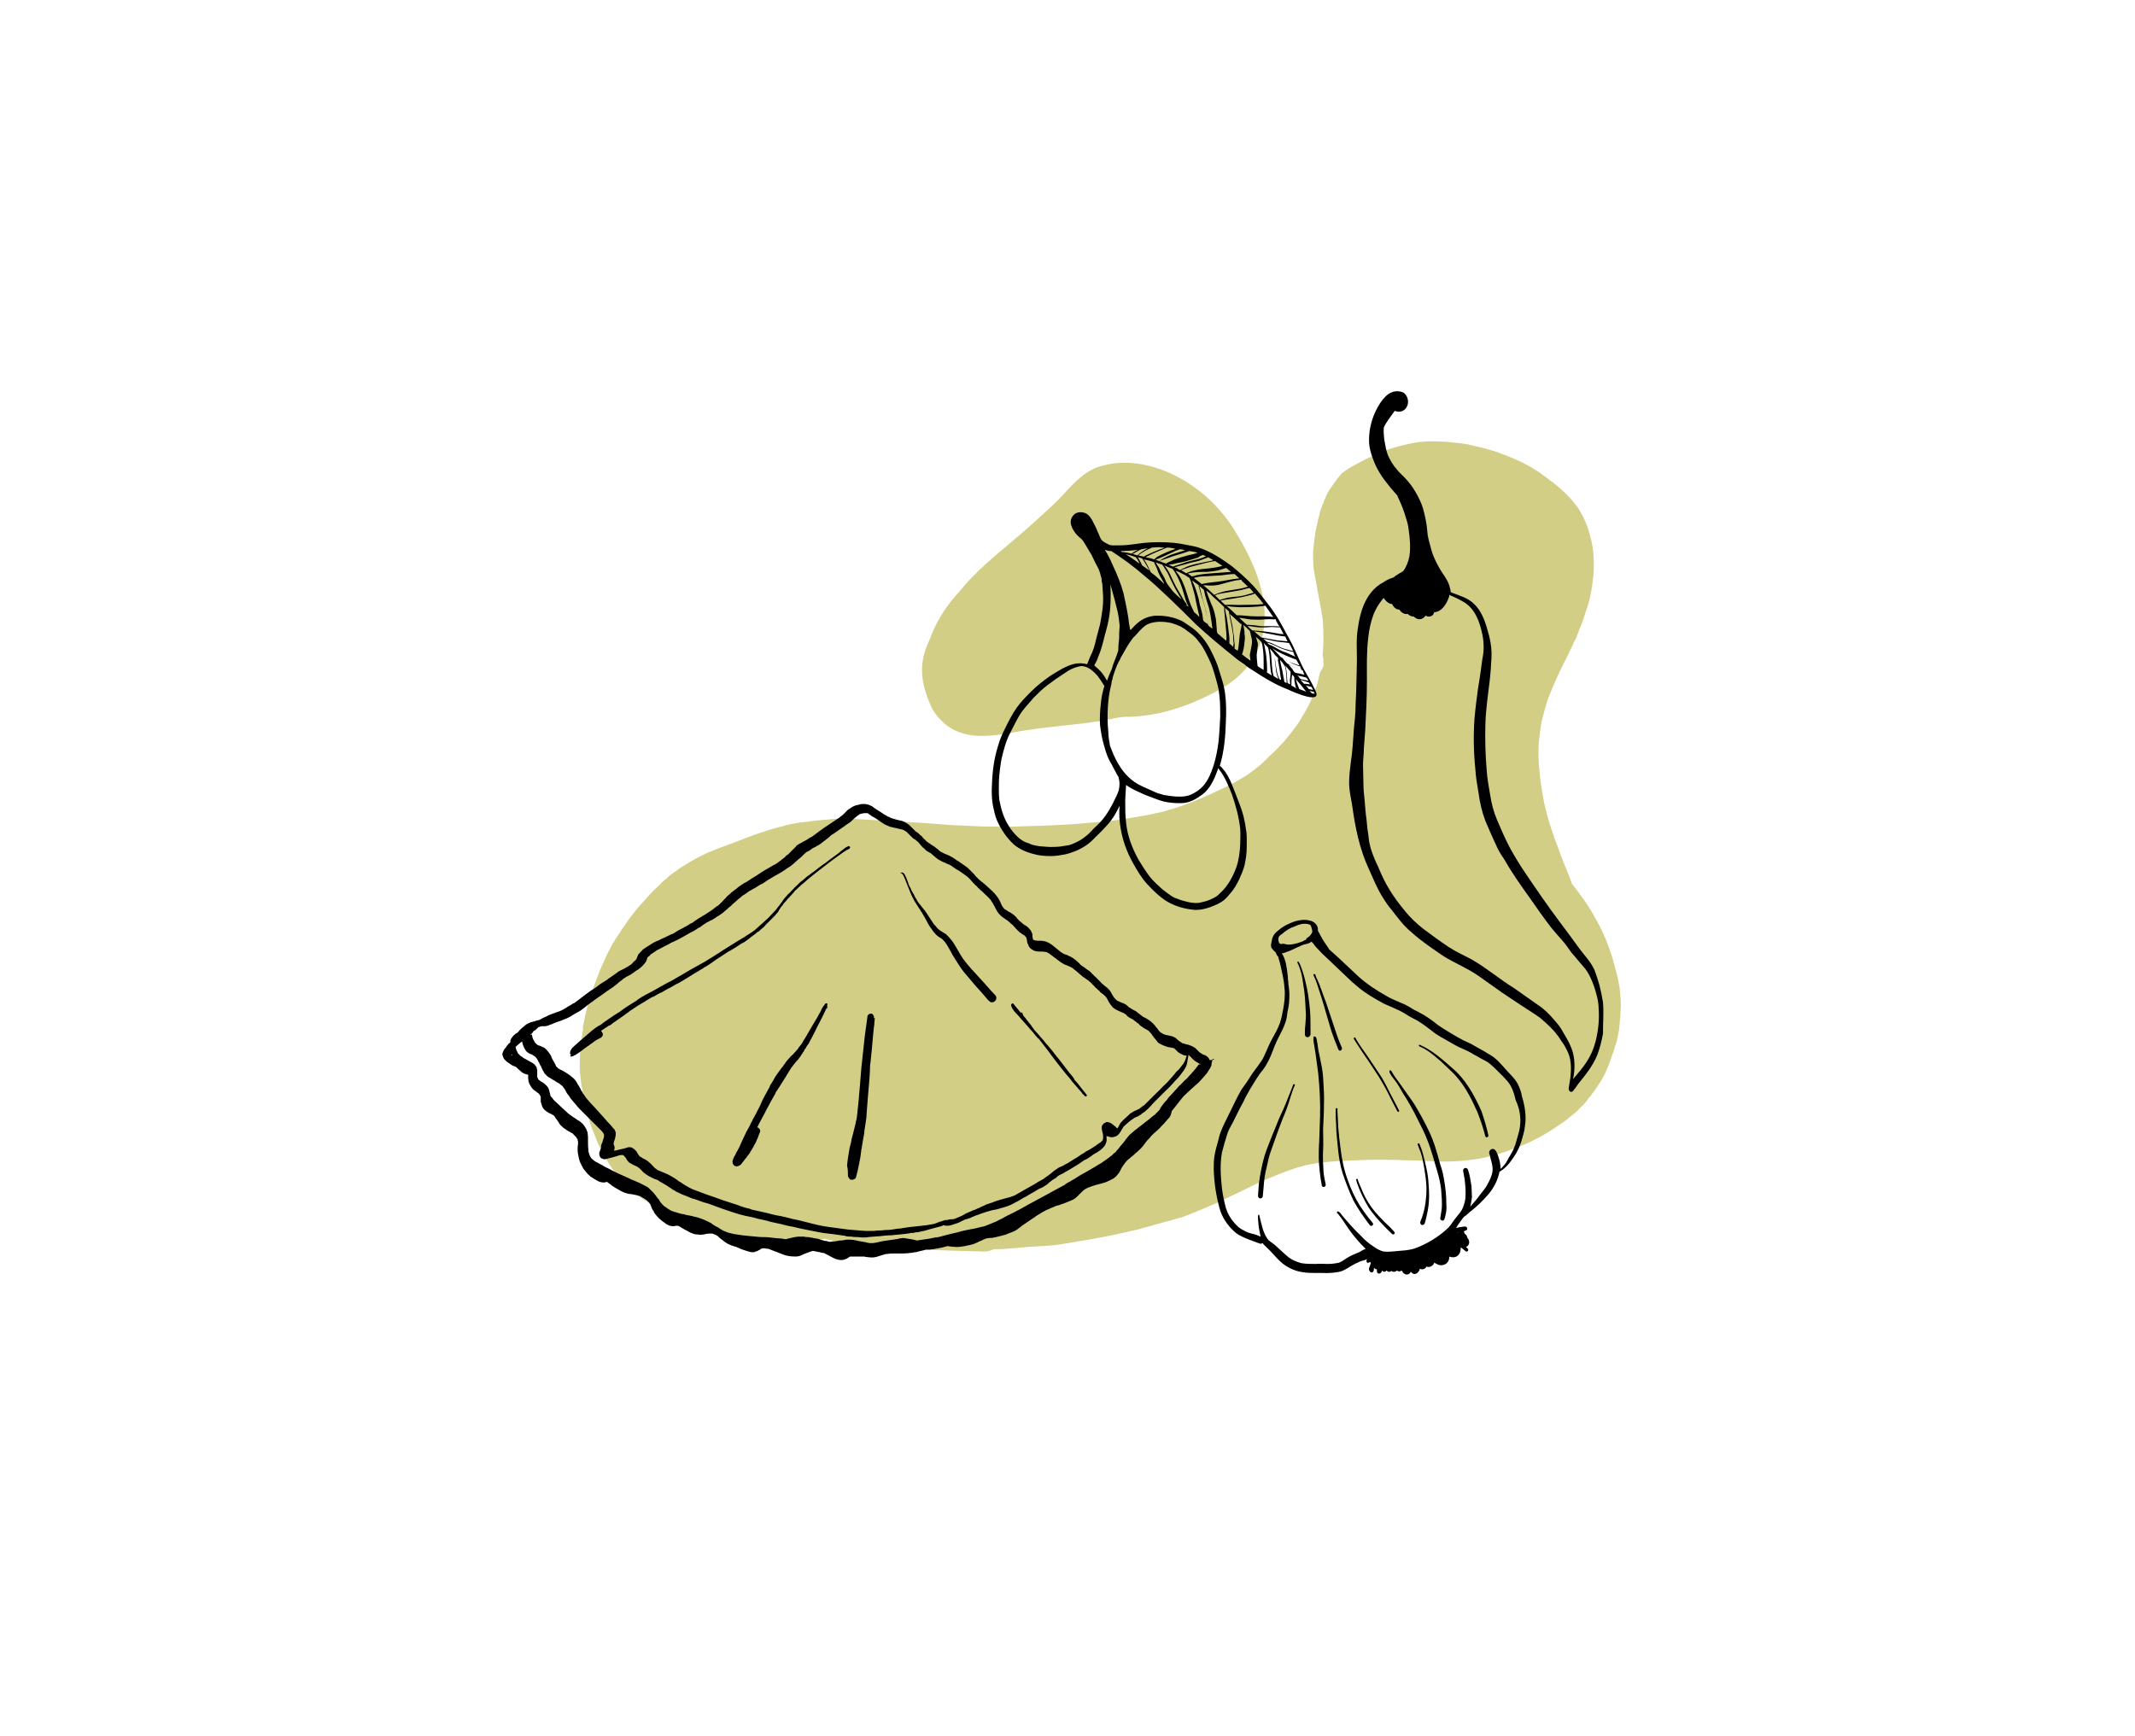 <?xml version="1.0" encoding="utf-8"?>
<!-- Generator: Adobe Illustrator 26.0.3, SVG Export Plug-In . SVG Version: 6.00 Build 0)  -->
<svg version="1.1" xmlns="http://www.w3.org/2000/svg" xmlns:xlink="http://www.w3.org/1999/xlink" x="0px" y="0px"
	 viewBox="0 0 492 400" style="enable-background:new 0 0 492 400;" xml:space="preserve">
<style type="text/css">
	.st0{fill:#D2CE85;}
</style>
<g id="Ebene_3">
	<g id="Hintergrund_xA0_Bild_00000107577859707122730160000012334512375693677459_">
		<path class="st0" d="M245.1,113.9c2.6-2.9,5.4-5.8,9.1-6.6c9.9-2.8,23.9,3.5,31,16.1c10.5,17.2,7.1,30-5.4,36.2
			c-5.9,3.1-12.3,5.3-19.2,5.6c-2.8-0.2-5.3,0.9-8,1.1c-5.1,0.8-10.3,1.1-15.4,1.9c-6.5,0.8-16.6,4.5-22.3-4.7
			c-3-6.3-3.2-10.9-0.7-16c1.6-4.5,4.1-8.2,7-11.3c5.2-6.4,11.7-10.8,17.5-16.2C240.9,118,243.1,116.1,245.1,113.9z"/>
	</g>
	<path class="st0" d="M225.7,288.4c-4.2-0.1-8.4-0.2-12.6-0.4c-2-0.1-4-0.2-6-0.3c-1.2-0.1-2.4-0.2-3.6-0.2
		c-0.9-0.1-1.8-0.1-2.7-0.2c-1.1-0.1-2.2-0.3-3.3-0.4c-1.1-0.2-2.1-0.4-3.2-0.5c-1.5-0.3-2.9-0.5-4.4-0.9c-0.3,0.1-0.6,0.1-0.9,0.1
		c-1.8,0.2-3.6,0.3-5.5,0.4c-0.3,0-0.6,0-0.9,0c-1.6,0-3.3-0.1-5-0.2c-3.8-0.3-7.6-0.9-11.3-1.9c-3.6-0.9-7.2-2.1-10.6-3.6
		c-1.6-0.7-3.2-1.5-4.7-2.3c-1.7-0.9-3.3-1.9-4.8-3c-0.5-0.4-1-0.8-1.6-1.1c-0.7-0.8-1.3-1.7-2-2.5c-0.7-0.9-1.4-1.9-2-2.8
		c-0.3-0.4-0.5-0.9-0.9-1.4c-0.2-0.2-0.3-0.5-0.4-0.7c-0.1-0.2-0.2-0.4-0.3-0.6c-0.2-0.3-0.4-0.7-0.5-1c0,0,0-0.1-0.1-0.1
		c-0.4-0.8-0.7-1.5-1-2.3c-0.3-0.8-0.6-1.5-0.9-2.2c-0.3-0.7-0.5-1.4-0.7-2.1c-0.1-0.4-0.2-0.8-0.3-1.1c-0.1-0.4-0.2-0.8-0.3-1.2
		c-0.1-0.4-0.2-0.8-0.3-1.3c-0.1-0.3-0.1-0.6-0.2-0.9c0-0.1-0.1-0.2-0.1-0.3c0,0,0,0,0-0.1c-0.1-0.4-0.2-0.8-0.2-1.3
		c0-0.1,0-0.1-0.1-0.2c-0.1-0.4-0.1-0.8-0.2-1.2c0-0.1,0-0.2-0.1-0.3c-0.1-0.9-0.2-1.8-0.3-2.7c-0.1-0.9-0.1-1.8-0.1-2.7
		c0-0.9,0.1-1.8,0.1-2.7c0.1-0.9,0.2-1.8,0.3-2.7c0.1-0.4,0.1-0.8,0.2-1.3c0.1-0.4,0.1-0.8,0.2-1.3c0,0.1,0,0.2-0.1,0.2
		c0-0.1,0-0.1,0-0.2c0.2-1.1,0.4-2.2,0.7-3.4c0.2-1,0.5-2.1,0.8-3c0.4-1.1,0.7-2.2,1.1-3.3c0.4-1,0.7-2,1.1-2.9
		c0.4-1.1,0.9-2.2,1.4-3.2c0.4-1,0.9-2,1.4-2.9c0.2-0.4,0.4-0.8,0.7-1.2c-0.1,0.1-0.1,0.2-0.2,0.3c0,0,0-0.1,0.1-0.1
		c0.4-0.8,0.9-1.5,1.4-2.2c0.4-0.7,0.8-1.3,1.3-1.9c0.4-0.7,0.9-1.3,1.3-1.9c0.3-0.3,0.5-0.7,0.8-1s0.5-0.7,0.8-1c0.9-1,1.8-2,2.7-3
		c0.5-0.5,1-1.1,1.6-1.6c0.5-0.4,0.9-0.9,1.4-1.4c0.5-0.4,1-0.8,1.5-1.3c0.5-0.4,1-0.8,1.5-1.1c0.5-0.4,1.1-0.8,1.6-1.1
		c0.5-0.3,1.1-0.7,1.6-1c0.5-0.3,1-0.6,1.6-0.9c0.5-0.3,1.1-0.5,1.6-0.8c0.2-0.1,0.4-0.2,0.6-0.3c2.1-0.9,4.2-1.7,6.4-2.5
		c2.1-0.8,4.1-1.6,6.2-2.3c1.2-0.4,2.4-0.8,3.6-1.1c0.6-0.2,1.3-0.3,1.9-0.5c0.5-0.2,1.1-0.3,1.7-0.4c0.5-0.1,1-0.2,1.6-0.3
		c0.6-0.1,1.3-0.2,1.9-0.2c1.1-0.2,2.2-0.3,3.3-0.4s2.2-0.2,3.3-0.3c0.3,0,0.7-0.1,1-0.1c0.8,0,1.6,0,2.3,0.1
		c1.9,0.1,3.6,0.2,5.5,0.3c1.7,0.1,3.4,0.2,5.2,0.3c1.8,0.1,3.6,0.2,5.3,0.3c1.8,0.1,3.6,0.3,5.4,0.4c1.8,0.2,3.5,0.2,5.3,0.3
		c1.9,0.1,3.7,0.2,5.6,0.2c1.9,0,3.6,0.1,5.5,0c3.6-0.1,7.3-0.2,10.9-0.4c1.9-0.1,3.8-0.2,5.6-0.4c1.9-0.2,3.7-0.3,5.6-0.5
		c1.8-0.2,3.6-0.5,5.4-0.8s3.6-0.6,5.3-1c0.9-0.2,1.9-0.4,2.7-0.7c1-0.3,1.9-0.5,2.9-0.9c1.8-0.6,3.5-1.3,5.3-2.1
		c1.7-0.7,3.3-1.5,5-2.3c1.7-0.8,3.4-1.8,5-2.8c0.8-0.5,1.6-1.2,2.4-1.8c0.7-0.5,1.4-1.2,2-1.8s1.3-1.3,2-1.9
		c0.7-0.7,1.4-1.5,2.1-2.2c0.6-0.7,1.1-1.4,1.7-2.1c0.6-0.8,1.1-1.5,1.7-2.3c0.5-0.9,1.1-1.8,1.6-2.7c0.2-0.4,0.5-0.9,0.7-1.3
		c0.2-0.4,0.4-0.8,0.6-1.3c0.2-0.4,0.4-0.9,0.5-1.3c0.2-0.5,0.4-1,0.6-1.5c0.2-0.4,0.3-0.9,0.4-1.4c0.2-0.5,0.2-1,0.4-1.6
		c0.1-0.2,0.1-0.3,0.1-0.5c0.1-0.1,0.1-0.1,0.1-0.1c0.4-0.5,0.8-1.3,0.7-2c-0.1-0.2-0.1-0.4-0.1-0.7c0,0.1,0,0.2,0.1,0.3
		c0-0.1,0-0.1,0-0.2c-0.1-0.4-0.1-0.9-0.2-1.4c0-0.3,0.1-0.7,0.1-1c0.1-1.9,0.1-3.9,0-5.8c0-0.5-0.1-0.9-0.1-1.4
		c0-0.2-0.1-0.4-0.1-0.5c0-0.1,0-0.1,0-0.2l0,0c0-0.1,0-0.2-0.1-0.4c0,0,0,0,0-0.1c-0.1-0.2-0.1-0.5-0.1-0.7
		c-0.2-0.9-0.3-1.7-0.5-2.6c-0.3-1.8-0.7-3.6-1-5.4c-0.1-0.6-0.2-1.3-0.3-1.9c-0.1-1.3-0.1-2.5-0.1-3.8c0.2-1.9,0.4-3.8,0.8-5.7
		c0.2-0.6,0.3-1.2,0.4-1.8c0.2-0.5,0.3-1.1,0.4-1.6c0.2-0.6,0.4-1.2,0.7-1.9c0.1-0.3,0.2-0.5,0.3-0.8c0.2-0.3,0.3-0.6,0.4-0.9
		c0.2-0.3,0.3-0.7,0.5-1c0.2-0.3,0.4-0.7,0.7-1c0.2-0.3,0.4-0.6,0.6-0.9c0.2-0.3,0.4-0.5,0.5-0.7c0.4-0.5,0.8-1,1.2-1.5
		c0.1-0.1,0.1-0.1,0.2-0.2c1.1-0.8,2.2-1.5,3.4-2.1c0.6-0.3,1.3-0.7,1.9-1c0.8-0.4,1.5-0.7,2.3-1.1c2.8-1.3,5.7-2.1,8.7-2.7
		c1.6-0.3,3.3-0.4,5-0.4c0.8,0,1.7,0.1,2.5,0.1c0.7,0.1,1.3,0.1,1.9,0.2s1.3,0.1,1.9,0.2c0.7,0.1,1.4,0.2,2.1,0.4
		c0.9,0.2,1.7,0.4,2.6,0.6c0.5,0.1,1,0.3,1.4,0.4c0.8,0.2,1.5,0.4,2.3,0.7c0.7,0.3,1.4,0.5,2.1,0.8c0.5,0.2,1.1,0.5,1.7,0.7
		c2.3,1,4.5,2.2,6.5,3.7c0.5,0.4,1.1,0.8,1.6,1.2c0.2,0.2,0.4,0.3,0.7,0.5c0.4,0.3,0.7,0.6,1.1,0.9c1.1,0.9,2.2,2,3.2,3.1
		c0.5,0.6,1,1.3,1.5,1.9c0.5,0.8,1,1.7,1.4,2.6c0.4,0.8,0.7,1.7,1,2.6c0.3,0.9,0.4,1.7,0.7,2.6c0.4,1.9,0.5,3.8,0.5,5.7
		c0,1.9-0.3,3.8-0.6,5.6c-0.2,1.3-0.5,2.5-0.9,3.7c-0.3,0.8-0.5,1.6-0.8,2.4c-0.2,0.7-0.4,1.3-0.7,1.9c-0.3,0.7-0.5,1.4-0.8,2.1
		c-0.2,0.6-0.5,1.2-0.8,1.7c-0.4,1-0.9,1.9-1.3,2.8c-0.5,1-1,2-1.5,3c-1.2,2.5-2.3,5-3.3,7.6c-0.5,1.6-0.9,3.2-1.3,4.7
		c-0.3,1.7-0.5,3.4-0.7,5.1c-0.1,1.9-0.1,3.8,0.1,5.7c0.2,2.7,0.6,5.3,1.1,7.9c0.4,1.9,0.9,3.8,1.5,5.6c0.3,1,0.7,2,1,3
		c0.5,1.3,1,2.5,1.4,3.8c0.5,1.3,1,2.5,1.5,3.7c0.4,1,0.8,2,1.1,2.9c0.1,0.1,0.1,0.1,0.1,0.1c0.7,0.8,1.3,1.7,1.9,2.5
		c1.3,1.7,2.5,3.6,3.5,5.5c1.1,1.9,2,3.9,2.8,6c0.4,1.1,0.8,2.2,1.1,3.3c0.3,1,0.5,2,0.8,2.9c0.3,1.1,0.5,2.3,0.7,3.4
		c0.2,1.1,0.2,2.3,0.3,3.4c0.1,1-0.1,2.1-0.1,3.2c-0.1,1.1-0.2,2.2-0.3,3.3c-0.1,0.5-0.2,1-0.3,1.5c-0.1,0.3-0.1,0.7-0.2,1
		c-0.1,0.3-0.2,0.7-0.3,0.9c-0.3,1.1-0.7,2.2-1.1,3.3c-0.3,1-0.7,1.9-1.1,2.8c-0.2,0.5-0.5,1.1-0.8,1.6c-0.2,0.4-0.5,0.9-0.8,1.3
		c-0.3,0.5-0.7,1-1,1.5c-0.1,0.2-0.3,0.4-0.4,0.5c-0.2,0.2-0.3,0.4-0.4,0.6c-0.4,0.4-0.8,0.9-1.1,1.4c-0.3,0.4-0.7,0.8-1,1.1
		c-0.3,0.3-0.7,0.7-1,1c-0.4,0.4-0.9,0.8-1.4,1.2c-0.8,0.7-1.6,1.3-2.5,1.9c-3.5,2.5-7.3,4.5-11.3,5.9c-2.1,0.8-4.1,1.4-6.3,1.9
		c-1,0.2-2.1,0.4-3.1,0.5c-1.1,0.1-2.2,0.3-3.3,0.3c-1,0.1-2,0.1-3,0.1c-1,0-2,0-3-0.1c-2.1-0.1-4.2-0.2-6.4-0.2
		c-1.3-0.1-2.6-0.1-3.8-0.1c-1.4,0-2.8,0-4.1,0c-2.4,0.1-4.8,0.2-7.2,0.3c-1.1,0.1-2.3,0.2-3.5,0.3c-0.7,0.1-1.3,0.2-2,0.3
		c-0.5,0.1-1,0.2-1.5,0.3c-0.7,0.2-1.3,0.3-2,0.5c-0.6,0.2-1.2,0.4-1.8,0.6c-2,0.7-3.9,1.5-5.8,2.3c-1.9,0.8-3.6,1.7-5.5,2.6
		c-1.8,0.9-3.6,1.7-5.4,2.6c-2,0.9-3.9,1.7-5.9,2.5c-0.5,0.2-1,0.4-1.5,0.6c-0.5,0.2-1,0.4-1.6,0.5c-1.1,0.3-2.1,0.7-3.2,0.9
		c-0.9,0.3-1.9,0.5-2.8,0.8c-1,0.3-2,0.5-2.9,0.8c-4.1,1-8.3,1.9-12.5,2.6c-2,0.3-4,0.7-6,1c-2.1,0.3-4.1,0.4-6.2,0.5
		s-4.1,0.4-6.2,0.5c-1,0.1-2,0.1-2.9,0.1C227.8,288.5,226.7,288.5,225.7,288.4z"/>
</g>
<g id="Ebene_2_00000021818017770681286320000006685203088971526824_">
	<g>
		<path d="M369.4,231c-0.2-1.3-0.5-2.7-0.8-3.9c-0.3-1.1-0.7-2.3-1.1-3.4c-0.8-1.9-2.2-3.3-3.4-4.9c-1.6-2.2-3.2-4.4-4.8-6.5
			c-2.7-3.6-5.3-7.4-7.8-11.1c-1.3-1.9-2.5-3.9-3.6-5.9c-1.1-2.1-2-4.2-2.9-6.3c-0.8-1.9-1.3-3.8-1.6-5.8c-0.3-1.9-0.7-3.8-0.8-5.7
			c-0.3-3.5-0.4-7.1-0.3-10.6c0.1-3.4,0.6-6.8,1-10.1c0.2-1.7,0.3-3.4,0.4-5.1c0.1-1.7-0.1-3.4-0.5-5c-0.7-2.7-1.5-5.6-3.5-7.5
			c-1.4-1.4-3.3-1.9-5.1-2.6c-0.1-0.1-0.2-0.1-0.3-0.1c0-0.4-0.1-0.8-0.2-1.1c-0.2-1-0.7-1.8-1.2-2.6c-0.3-0.4-0.5-0.8-0.8-1.2
			c-0.9-1.5-1.7-3-2.2-4.7c-0.3-1.2-0.7-2.4-0.9-3.6c-0.1-0.7-0.1-1.3-0.2-2c-0.2-1.4-0.5-2.8-0.9-4.2c-0.4-1.3-1-2.5-1.7-3.7
			c-0.6-1.1-1.4-2.1-2.2-3c-0.7-0.8-1.5-1.4-2.1-2.2c-0.9-1-1.6-2.2-2.1-3.4c-0.4-1.1-0.6-2.3-0.8-3.5c-0.1-0.9-0.2-1.9-0.1-2.8
			c0.3-0.7,0.8-1.4,1.2-2c0.4-0.6,0.9-1.2,1.3-1.8c2.7,1,4.1-2.3,2.2-4.1c-0.6-0.4-1.4-0.5-2.1-0.4c-2.2,0.3-3.7,2.9-4.6,4.8
			c-1,2.2-1.5,4.6-1.4,7c0.1,1.7,0.7,3.3,1.3,4.8c0.6,1.4,1.4,2.7,2.3,3.9c0.9,1.2,1.9,2.4,2.9,3.5c0.1,0.2,0.2,0.5,0.3,0.7
			c0.7,1.5,1.3,3,1.7,4.5c0.3,0.8,0.5,1.7,0.6,2.5c0.3,2.1,0.5,4.2,0.2,6.3c-0.3,1.5-0.8,2.5-1.4,3.4c-0.8,0.5-1.6,0.9-2.3,1.5
			c-0.7,0.2-1.4,0.5-2,0.9c-0.4,0.3-0.9,0.5-1.3,0.8c-3.2,2.3-4.4,6.3-4.9,10.1c-0.4,2.4-0.2,4.8-0.2,7.3c-0.1,3.3-0.1,6.6-0.3,10
			c0,2-0.2,3.9-0.4,5.8c-0.2,2.6-0.3,5.1-0.7,7.6c-0.2,1.6-0.4,3.2-0.4,4.8c0,1.7,0.4,3.5,0.7,5.2c0.7,5.1,1.7,10.1,3.9,14.8
			c1,2.2,1.9,4.5,3.2,6.5c0.6,1,1.3,2,2,2.8c1.4,1.8,2.7,3.6,4.5,5.1c2.3,2.1,4.9,3.8,7.5,5.6c2.6,1.6,5.4,2.7,8,4.5
			c1.9,1.3,3.6,2.6,5.5,3.9c1.4,0.9,2.8,1.9,4.2,2.8c1.5,1,3,1.9,4.4,2.9c1.2,1,2.3,2,3.4,3.2c0.6,0.7,1.1,1.4,1.6,2.2
			c0.7,0.9,1.2,1.9,1.6,2.8c0.7,1.7,0.7,3.7,0.5,5.6c-0.1,0.8-0.3,1.7-0.4,2.5c0,0.2,0,0.4,0.1,0.5c0.1,0.3,0.4,0.4,0.7,0.3
			c0.3-0.2,0.4-0.5,0.7-0.8c0.2-0.3,0.5-0.7,0.7-1c1.7-2.1,3.4-4.2,4.4-6.7c0.6-1.6,1-3.2,1.3-4.9
			C369.4,235.4,369.6,233.2,369.4,231z M367.7,240c-1,3.8-2.7,5.8-5.2,8.7c0.5-2.3,0.5-5-0.4-7.2c-0.5-1.3-1.3-2.6-2-3.8
			c-0.5-1-1.3-1.9-2-2.7c-1.1-1.3-2.3-2.5-3.7-3.4c-1.8-1.3-3.6-2.5-5.4-3.8c-3.4-2.1-6.4-4.7-9.9-6.7c-1.7-0.9-3.5-1.7-5.2-2.8
			c-2.1-1.4-4-2.8-6-4.3c-1.5-1.2-2.9-2.5-4.1-4c-1.4-1.7-2.7-3.4-3.8-5.3c-0.8-1.3-1.5-2.8-2.1-4.2c-0.4-1-1-2.1-1.4-3.2
			c-0.1-0.3-0.2-0.5-0.3-0.8c-0.1-0.4-0.3-0.8-0.4-1.3c-0.3-1-0.4-2-0.5-3c-0.2-1.1-0.3-2.3-0.4-3.4c-0.2-1.3-0.3-2.7-0.4-4
			c-0.1-1.3-0.3-2.6-0.3-3.9c0-1.5-0.1-3-0.1-4.6c0-1.3,0.2-2.6,0.2-3.9c0.1-1.4,0.2-2.7,0.3-4c0.2-3.9,0.4-7.7,0.4-11.6
			c0-3.3-0.1-6.5,0.3-9.8c0.2-1.9,0.6-3.8,1.3-5.6c0.5-1.2,1.2-2.3,2-3.3c0.1-0.1,0.2-0.2,0.2-0.3c0.1,0.1,0.1,0.1,0.2,0.2
			c0.3,0.4,0.7,0.9,1.3,1.1c0.2,0.1,0.3,0.1,0.5,0.1c0.3,0.7,0.9,1.3,1.7,1.3c0.4,0.7,1.1,1.1,1.9,1c0.4,0.4,0.9,0.6,1.4,0.6
			c0.9,0.9,2,0.8,2.7-0.2c0.8,0.4,1.8,0.2,2-0.8c1.7-0.1,2.7-1.7,3.3-3.2c0.1-0.3,0.2-0.5,0.2-0.8c0.2,0.1,0.3,0.1,0.4,0.2
			c1,0.4,2,0.9,3,1.5c2.6,1.6,3.6,4.6,4.2,7.4c0.2,1,0.3,2,0.3,2.9c0,0.9-0.1,1.9-0.3,2.8c-0.3,2.2-0.6,4.5-1,6.8
			c-0.3,2.2-0.6,4.5-0.8,6.8c-0.3,4-0.2,8,0.2,11.9c0.1,1.7,0.4,3.5,0.7,5.2c0.3,2.3,0.8,4.5,1.6,6.6c0.9,2.1,1.8,4.2,2.8,6.3
			c0.5,1,1.1,1.9,1.7,2.8c1.7,3,3.7,5.8,5.7,8.6c1.6,2.3,3.2,4.6,4.9,6.8c0.8,1,1.6,1.9,2.5,2.9c0.8,0.9,1.5,1.9,2.2,2.9
			c0.9,1.1,1.9,2.2,2.8,3.3c1.2,1.3,1.9,3,2.5,4.7c0.5,1.6,1,3.3,1,5C368.6,235,368.3,237.6,367.7,240z"/>
		<path d="M283.6,205.8c0.8-0.9,1.4-2,1.9-3c0.5-1.1,1-2.2,1.3-3.4c0.3-1.4,0.5-2.7,0.5-4.1c0-1.4,0.1-2.9-0.2-4.3
			c-0.1-0.9-0.3-1.8-0.5-2.7c-0.3-1.3-0.8-2.6-1.3-3.9c-0.5-1.3-1-2.6-1.5-3.8c-0.5-1.2-1.1-2.4-2-3.4c-0.2-0.3-0.4-0.5-0.7-0.7
			c1-3.3,1.3-6.8,1.4-10.2c0.1-2.2,0.1-4.4-0.2-6.6c-0.2-1.3-0.5-2.5-0.9-3.7c-0.4-1.2-0.7-2.5-1.2-3.6c-0.8-1.8-1.6-3.6-2.9-5.2
			c-0.8-1-1.7-1.9-2.7-2.6c-0.6-0.4-1.3-0.9-1.9-1.3c-2-1.1-4.4-1.5-6.6-1.4c-2.3,0.3-3.5,1.1-5.1,2.8c-0.2,0.2-0.3,0.4-0.5,0.5
			c0-0.1-0.1-0.2-0.1-0.3c-0.2-0.9-0.3-1.7-0.4-2.6c-0.3-1.9-0.7-3.8-1.1-5.6c-0.6-2.2-1.5-4.4-2.5-6.5c-0.5-1.2-1.1-2.4-1.8-3.5
			c0.5,0.2,1,0.3,1.5,0.3c2.6,1.7,5.1,3.5,7.5,5.6c2.1,1.7,4.1,3.6,6.1,5.5c2,1.9,3.9,3.8,5.8,5.7c2.8,2.6,5.8,5.1,8.8,7.5
			c0.8,0.7,1.7,1.3,2.6,1.9c0.1,0.1,0.1,0.1,0.2,0.2c0.5,0.4,1.1,0.8,1.6,1.1c2.6,1.7,5.2,3.3,8.1,4.4c1,0.5,2.1,0.9,3.2,1.3
			c0.8,0.2,1.5,0.5,2.3,0.5c0.1,0,0.2,0,0.3,0c1.4-0.1,0.6-1.4,0.2-2.2c-0.7-1.5-1.5-2.8-2.3-4.2c-0.8-1.5-1.4-3-2.1-4.5
			c-0.9-2-2-3.8-3-5.7s-2.3-3.8-3.6-5.4c-1-1.3-1.9-2.5-3-3.7c-1.5-1.6-3.2-3.1-4.9-4.5c-2.2-1.6-4.6-3.2-7.1-4.1
			c-1-0.4-2.1-0.6-3.2-0.8c-1-0.2-2.1-0.4-3.2-0.5c-2.2-0.2-4.4-0.2-6.6,0c-1,0.1-2.1,0.3-3.1,0.4c-1.4,0.2-2.8,0.2-4.2,0.2
			c-0.3,0-0.5-0.1-0.8-0.1c-0.1,0-0.1-0.1-0.2-0.1c-0.5-0.3-1.1-0.5-1.5-0.9c-0.4-0.4-0.6-1-0.8-1.5c-0.2-0.4-0.4-0.9-0.6-1.4
			c-0.6-1.1-1.1-2.6-2.2-3.3c-0.9-0.5-2.2-0.5-2.9,0.2c-1.5,1.5-0.5,3.3,0.6,4.6c0.4,0.4,0.8,0.8,1.2,1.1c0.2,0.2,0.4,0.5,0.5,0.7
			c0.6,0.9,1.1,1.9,1.7,2.8c0.5,1.1,1.1,2.3,1.7,3.4c0.2,0.5,0.4,1.1,0.5,1.7c0.1,0.1,0.1,0.2,0.1,0.3c0.1,0.3,0.1,0.5,0.1,0.9
			c0,0.1,0,0.2,0.1,0.2c0.1,1,0.1,2,0.2,3c0.1,2.2-0.3,4.4-0.7,6.6c-0.3,1.1-0.6,2.2-0.9,3.4c-0.3,1.4-0.7,2.8-1.4,4.1
			c-0.2,0.5-0.4,1-0.6,1.5c-0.1,0.1-0.1,0.2-0.1,0.2c-0.9-0.3-2-0.3-2.9-0.1c-1,0.2-2,0.7-2.8,1.1c-1,0.6-2.1,1.2-3.1,1.9
			c-1.4,1-2.8,2.1-4,3.3c-1.2,1.2-2.4,2.4-3.4,3.8c-1,1.4-1.8,3-2.6,4.6c-0.7,1.4-1.3,2.7-1.7,4.2c-0.9,2.8-1.3,5.8-1.4,8.7
			c-0.1,1.6-0.1,3.3,0.2,5c0.3,1.3,0.5,2.5,1,3.6c0.9,2,2.2,3.9,3.8,5.4c1.3,1.1,2.9,1.8,4.5,2.2c1.3,0.4,2.7,0.5,4.1,0.5
			c1.1,0,2.2-0.2,3.3-0.4c2-0.5,3.9-1.3,5.5-2.6c0.8-0.6,1.4-1.4,2.1-2c1.4-1.4,2.8-2.8,3.8-4.5c0.4-0.7,0.8-1.4,1.1-2.1
			c-0.1,1.4-0.1,2.8,0.1,4.2c0.4,3.3,1.5,6.4,3.1,9.2c0.9,1.6,1.9,3.3,3.2,4.7c1.4,1.5,2.8,2.9,4.6,4c1.9,1.1,4,1.7,6.3,1.9
			c0.2,0,0.4,0,0.5,0c1,0,2.1-0.3,3-0.6c1.1-0.4,2.3-0.9,3.2-1.6C282.6,207,283.1,206.4,283.6,205.8z M259.4,127.7
			c0.8,0.2,1.5,0.4,2.3,0.7c0.4,0.4,0.7,1,0.9,1.5C261.5,129.1,260.5,128.4,259.4,127.7z M263.2,130.3c-0.3-0.7-0.7-1.3-1-1.9
			c0.3,0.1,0.7,0.2,1,0.3c0,0.1,0.1,0.1,0.1,0.1c0.3,0.5,0.6,1,0.9,1.5c0.2,0.4,0.5,0.8,0.7,1.2
			C264.3,131.1,263.8,130.7,263.2,130.3z M265.2,131.9c-0.4-0.9-0.9-1.9-1.4-2.7c-0.1-0.1-0.1-0.2-0.2-0.3c0.6,0.2,1.3,0.3,1.9,0.5
			c0.1,0.1,0.2,0.1,0.4,0.1c0.4,0.8,0.8,1.7,1.1,2.6c0.2,0.5,0.5,1,0.8,1.5c0.2,0.3,0.4,0.7,0.5,1
			C267.3,133.6,266.3,132.7,265.2,131.9z M270.3,136.3c-0.3-0.4-0.7-0.9-1-1.3c-0.4-0.5-0.7-1.1-0.9-1.7c-0.3-0.5-0.5-0.9-0.8-1.4
			s-0.4-1-0.8-1.5c-0.2-0.3-0.3-0.5-0.5-0.8c0.5,0.2,1,0.4,1.5,0.5c0.1,0.1,0.2,0.3,0.3,0.4c0.3,0.5,0.7,1.1,1,1.6
			c0.2,0.4,0.4,0.8,0.5,1.1c0.5,1,1,2.1,1.6,3.1c0.3,0.6,0.7,1.2,1.1,1.8C271.7,137.7,271,137,270.3,136.3z M273.4,139.5
			c0.1-0.1,0.1-0.2,0.1-0.2c-0.4-0.5-0.8-1.1-1.1-1.7c-0.5-0.8-0.9-1.6-1.4-2.4c-0.4-0.8-0.8-1.6-1.2-2.5c-0.4-0.9-0.9-1.7-1.5-2.4
			c0.1,0.1,0.3,0.1,0.4,0.2c0.5,0.2,1,0.4,1.5,0.6c0.3,0.4,0.6,0.8,0.8,1.2c0.4,0.7,0.7,1.4,1,2.1c0.5,1.2,0.8,2.5,1.2,3.8
			c0.2,0.5,0.4,1.1,0.7,1.6C273.7,139.8,273.6,139.6,273.4,139.5z M275.2,141.1c-0.1-0.1-0.1-0.3-0.2-0.4c-0.5-1-0.9-2-1.2-3
			c-0.5-1.6-1-3.3-1.9-4.8c-0.3-0.5-0.7-0.9-1-1.4c0.2,0.1,0.3,0.2,0.5,0.2c0.6,0.3,1.3,0.6,1.8,0.9c0.3,0.2,0.6,0.4,0.9,0.6
			c0.2,0.4,0.4,0.9,0.5,1.4c0.4,1.3,0.8,2.6,1,4c0.2,1,0.5,2.1,0.7,3.1c0,0.1,0.1,0.3,0.1,0.5C276,141.8,275.6,141.4,275.2,141.1z
			 M277.3,143c-0.1-0.2-0.1-0.4-0.1-0.5c-0.1-1.1-0.4-2.1-0.7-3.1c-0.1-0.5-0.2-1-0.3-1.5c-0.4-1.4-0.8-2.8-1.5-4.1
			c0.1,0.1,0.1,0.1,0.2,0.1c0.4,0.3,0.9,0.7,1.4,1c0,0.1,0.1,0.2,0.1,0.2c0.3,0.9,0.4,1.9,0.7,2.8c0.2,0.8,0.5,1.6,0.7,2.5
			c0.2,0.7,0.3,1.4,0.4,2.1c0.1,0.5,0.1,1,0.2,1.4C277.8,143.5,277.5,143.3,277.3,143z M278.4,144.1c-0.1-0.5-0.1-1-0.2-1.6
			c-0.1-0.4-0.1-0.8-0.2-1.1c-0.2-1-0.5-2.1-0.8-3c-0.1-0.2-0.1-0.4-0.2-0.6c-0.1-0.1-0.1-0.2-0.1-0.3c-0.3-0.8-0.4-1.7-0.7-2.5
			v-0.1c0.4,0.3,0.8,0.7,1.2,1c0,0.1,0.1,0.2,0.1,0.3c0.1,0.5,0.2,1.1,0.4,1.6c0.2,0.9,0.6,1.8,0.8,2.7c0.2,1,0.4,2,0.5,2.9
			c0.1,0.5,0.1,1,0.2,1.5C279.1,144.7,278.7,144.4,278.4,144.1z M282.6,147.5c0,0.1,0,0.2,0,0.2c-0.7-0.6-1.4-1.2-2.1-1.8
			c0-0.1,0-0.1,0-0.2c-0.1-0.2-0.1-0.4-0.1-0.7c-0.1-0.8-0.1-1.6-0.2-2.3c-0.2-1-0.4-2-0.8-2.9c-0.2-0.5-0.5-1.1-0.7-1.7
			c-0.3-0.7-0.5-1.3-0.7-2c0.5,0.4,1,0.8,1.4,1.3c0.9,0.8,1.8,1.6,2.7,2.5c0,0.9,0.1,1.7,0.2,2.6c0.1,1.1,0.2,2.3,0.3,3.4
			C282.6,146.5,282.7,147,282.6,147.5z M284.2,149.1c-0.3-0.3-0.6-0.5-0.9-0.8c0-0.1,0-0.3,0-0.4c0.1-1.1-0.2-2.3-0.3-3.5
			c-0.1-0.7-0.2-1.4-0.3-2.1c-0.2-0.7-0.3-1.4-0.4-2.1v-0.1c0.3,0.3,0.6,0.5,0.9,0.8c0.1,0.5,0.1,0.9,0.2,1.4
			c0.3,1.2,0.5,2.4,0.7,3.6c0.1,0.5,0.1,1,0.1,1.5c0,0.3,0.1,0.7,0.1,0.9C284.2,148.7,284.2,148.9,284.2,149.1z M286.1,143.8
			c0,0.1,0,0.3,0,0.4c-0.1,0.7-0.3,1.3-0.4,2c-0.1,1-0.2,2-0.3,3c-0.1,0.3-0.1,0.5-0.2,0.8c-0.2-0.2-0.4-0.3-0.7-0.5
			c0-0.2,0-0.3,0-0.4c0.1-0.6-0.1-1.1-0.1-1.7c0-0.6-0.1-1.1-0.2-1.7c-0.1-0.5-0.1-1-0.2-1.5c-0.2-0.9-0.4-1.8-0.6-2.7
			c0.8,0.7,1.6,1.4,2.3,2.1c0.1,0.1,0.2,0.2,0.3,0.2C286,143.7,286,143.7,286.1,143.8z M288.1,151.6c0,0.2,0,0.4,0.1,0.7
			c-0.7-0.5-1.4-1-2-1.5c0-0.1,0.1-0.1,0.1-0.2c0.3-0.9,0.4-1.7,0.5-2.7c0.1-0.7,0.1-1.1,0-1.8c0-0.4,0-0.7-0.1-1.1
			c0-0.2-0.1-0.4-0.1-0.6c0-0.2-0.1-0.3-0.1-0.4c0.5,0.4,1,0.9,1.5,1.4c0.1,0.3,0.2,0.5,0.2,0.8c0.2,0.7,0.4,1.4,0.3,2.1
			c-0.1,0.8-0.3,1.5-0.4,2.2C288,150.8,288,151.2,288.1,151.6z M291.2,154.4c-0.5-0.3-1-0.6-1.4-0.9c-0.1-0.9-0.2-1.7-0.2-2.6
			c0.1-0.6,0.1-1.1,0.2-1.7c0.1-0.5,0.1-1-0.1-1.5c-0.1-0.4-0.2-0.7-0.4-1c0.5,0.4,1,0.8,1.4,1.3c0.3,0.7,0.3,1.4,0.4,2.2
			c0.1,0.9,0.1,1.9,0.1,2.8C291.2,153.3,291.2,153.8,291.2,154.4z M291.9,154.9c0.1-0.1,0.1-0.1,0.1-0.2c0-1.5-0.1-2.9-0.3-4.3
			c-0.2-0.7-0.2-1.5-0.5-2.2c0.1,0.1,0.2,0.1,0.2,0.2c0.3,0.3,0.5,0.5,0.8,0.8c0.4,1.3,0.4,2.7,0.5,4.1c0.1,0.8,0.1,1.6,0.4,2.4
			C292.7,155.4,292.2,155.2,291.9,154.9z M293.5,155.8c-0.3-0.8-0.3-1.7-0.4-2.6c-0.1-0.8-0.1-1.7-0.2-2.5c-0.1-0.4-0.2-0.8-0.3-1.2
			c0.4,0.4,0.7,0.7,1,1.1v0.1c0.1,0.5,0.2,1,0.2,1.6c0.1,0.9,0.2,1.7,0.3,2.6c0.1,0.5,0.3,1.1,0.5,1.6
			C294.2,156.3,293.8,156,293.5,155.8z M294.9,156.6c-0.1-0.2-0.1-0.3-0.2-0.4c-0.2-0.4-0.3-0.8-0.4-1.2c-0.3-1.4-0.4-2.9-0.7-4.3
			c0.2,0.2,0.4,0.5,0.7,0.7c0.1,0.1,0.1,0.2,0.2,0.2c0,0,0,0,0,0.1c0.1,0.1,0,0.2,0,0.2c0,0.3,0,0.5,0.1,0.8
			c0.1,0.6,0.2,1.1,0.3,1.7c0.1,0.5,0.1,1,0.2,1.6c0.1,0.2,0.1,0.5,0.1,0.7C295.1,156.7,295,156.6,294.9,156.6z M296,157.2
			c-0.1-0.3-0.1-0.7-0.2-1c-0.1-0.5-0.2-1.1-0.3-1.7c-0.2-0.8-0.4-1.5-0.5-2.3v-0.1c0.4,0.4,0.7,0.8,1,1.3c0-0.1,0.1,0.1,0.1,0.2
			c0.1,0.2,0.1,0.5,0.2,0.7c0.1,1,0.2,2.1,0.2,3.1C296.3,157.3,296.2,157.3,296,157.2z M297.4,155.5c0,0.3-0.1,0.5-0.1,0.8
			c-0.1,0.5,0,0.9,0,1.4c-0.2,0-0.3-0.1-0.4-0.2c-0.1-0.1-0.1-0.1-0.2-0.1c-0.1-0.8-0.1-1.6-0.2-2.4c0-0.5-0.2-1.1-0.3-1.6
			c0.4,0.5,0.8,0.9,1.2,1.4C297.4,155.2,297.4,155.4,297.4,155.5z M297.6,158c0-0.3,0-0.7,0-1c0-0.4,0.1-0.8,0.1-1.1
			c0-0.2,0.1-0.3,0.1-0.4c0.2,0.2,0.4,0.4,0.5,0.7c-0.1,0.3,0,0.5,0,0.7c0.1,0.6,0.2,1.2,0.4,1.8C298.4,158.4,298,158.2,297.6,158z
			 M301,159.4c-0.5-0.2-1.1-0.4-1.6-0.6c-0.3-0.8-0.6-1.5-0.8-2.3c0.2,0.2,0.3,0.4,0.5,0.6C299.8,157.8,300.4,158.7,301,159.4
			L301,159.4z M303,159.9c-0.2,0-0.4-0.1-0.7-0.1c-0.2-0.2-0.3-0.4-0.5-0.6c0.3,0.1,0.6,0.2,0.9,0.2
			C302.8,159.6,302.9,159.7,303,159.9z M302.6,159c-0.3-0.1-0.7-0.1-1-0.2c-0.2-0.3-0.5-0.6-0.7-0.9c0.1,0.1,0.2,0.1,0.2,0.1
			c0.4,0.2,0.8,0.2,1.1,0.3C302.4,158.6,302.5,158.8,302.6,159z M301.9,157.7c-0.1,0-0.2,0-0.3,0c-0.2,0-0.4-0.1-0.7-0.1
			c-0.2,0-0.3,0-0.4,0c-0.3-0.3-0.5-0.6-0.8-0.9c0.6,0.1,1.2,0.4,1.9,0.6C301.7,157.5,301.8,157.6,301.9,157.7z M301.1,156.2
			c0.1,0.2,0.3,0.4,0.4,0.7c-0.6-0.1-1.2-0.3-1.8-0.4c-0.3-0.3-0.5-0.7-0.8-0.9c0.2,0.1,0.4,0.2,0.6,0.2
			C300,155.9,300.5,156,301.1,156.2z M300.6,155.5c-0.7-0.2-1.3-0.3-1.9-0.4c-0.1,0-0.2-0.1-0.3-0.1c-0.2-0.2-0.4-0.4-0.5-0.7
			c-0.3-0.4-0.7-0.8-1-1.2c0.4,0.2,0.9,0.5,1.3,0.7c0.7,0.3,1.3,0.5,2,0.7C300.3,154.9,300.5,155.2,300.6,155.5z M299.8,154.1
			c0.1,0.1,0.1,0.2,0.2,0.3c-0.4-0.1-0.9-0.2-1.3-0.4c-0.8-0.3-1.4-0.8-2.1-1.1c-0.4-0.4-0.8-0.9-1.1-1.3c0.4,0.3,0.8,0.5,1.3,0.8
			c0.9,0.5,1.9,0.9,2.8,1.2c0.1,0,0.1,0,0.1,0C299.6,153.8,299.7,154,299.8,154.1z M298.7,152c0.3,0.5,0.5,0.9,0.8,1.4
			c-0.1-0.1-0.2-0.1-0.3-0.1c-0.8-0.3-1.5-0.5-2.2-0.8c-0.7-0.3-1.3-0.8-1.9-1.1c-0.6-0.7-1.2-1.3-1.9-2c0.5,0.3,1,0.7,1.5,0.9
			c1.3,0.7,2.6,1.2,3.9,1.7C298.6,152,298.7,152,298.7,152z M298,150.2c0.1,0.4,0.3,0.8,0.5,1.2c-0.1-0.1-0.2-0.1-0.3-0.2
			c-0.8-0.3-1.6-0.8-2.4-1c-1.1-0.4-2.1-1.2-3.2-1.6c-0.1,0-0.1-0.1-0.2-0.1c-0.2-0.2-0.3-0.3-0.4-0.4c0.9,0.2,1.8,0.7,2.7,1.1
			c0.6,0.3,1.3,0.5,1.9,0.7C297,150,297.4,150.2,298,150.2L298,150.2z M297.3,148.6c0.2,0.4,0.4,0.9,0.7,1.4c-0.4,0-0.7-0.1-1-0.2
			c-0.4-0.1-0.7-0.2-1.1-0.3c-1-0.3-2-0.9-2.9-1.3c-0.3-0.1-0.7-0.2-1-0.3c-0.1,0-0.2,0-0.2-0.1c-0.2-0.2-0.4-0.4-0.7-0.6
			c0.9,0.2,1.9,0.4,2.8,0.6c1,0.2,2.1,0.2,3.2,0.4C297.1,148.3,297.1,148.5,297.3,148.6z M296.7,147.8c-0.8-0.1-1.6-0.1-2.3-0.2
			c-1.3-0.2-2.6-0.5-3.8-0.7c-0.5-0.5-1.1-0.9-1.6-1.4c1.6,0.2,3.1,0.5,4.7,0.8c0.8,0.2,1.7,0.3,2.5,0.4
			C296.3,147,296.5,147.4,296.7,147.8z M295.8,146.2c-0.3-0.1-0.5-0.1-0.8-0.1c-2.1-0.4-4.2-0.7-6.4-0.8c-0.4-0.3-0.8-0.7-1.1-1
			c0.1,0,0.3,0,0.4,0c0.9,0.1,1.8,0.3,2.7,0.3c0.8,0,1.6,0,2.4-0.1c0.7,0,1.3,0.1,2,0.1C295.2,145.1,295.6,145.7,295.8,146.2z
			 M294.2,143.3c0.2,0.4,0.4,0.8,0.7,1.1c-0.8-0.1-1.6-0.1-2.4-0.1c-0.9,0-1.8,0.1-2.7-0.1c-0.8-0.1-1.6-0.2-2.4-0.2
			c-0.1-0.1-0.2-0.1-0.2-0.1c-0.5-0.5-1.1-1-1.6-1.5c0.1,0,0.1,0,0.2,0c0.6,0.1,1.3,0.2,1.9,0.3c0.5,0.1,1.1,0.1,1.6,0.1
			c1.1,0.1,2.2-0.1,3.3-0.1c0.4,0,0.9,0.1,1.4,0C294,143,294.1,143.1,294.2,143.3z M293.4,142.2c-0.2,0-0.4-0.1-0.7-0.1
			c-1.5-0.1-3.1,0-4.6-0.1c-1-0.1-2-0.2-3-0.2c-0.1,0-0.1,0-0.1,0c-0.8-0.8-1.6-1.5-2.4-2.2c0.1,0,0.2,0,0.3,0.1
			c0.7,0.1,1.4,0.2,2,0.2c1.1,0.1,2.3,0,3.4,0c1.1-0.1,2.2-0.1,3.3-0.3C292.2,140.5,292.8,141.3,293.4,142.2z M289.2,136.8
			c0.4,0.5,0.9,1,1.3,1.5c0.2,0.3,0.4,0.6,0.7,0.9c-1.5,0.2-3,0.2-4.5,0.2c-1.5,0.1-2.9-0.1-4.4,0c-0.1-0.1-0.1-0.1-0.1-0.1
			c-0.3-0.3-0.6-0.5-0.9-0.9c0.8-0.1,1.6-0.3,2.5-0.4c1.1-0.2,2.2-0.3,3.3-0.6C287.8,137.2,288.5,137.1,289.2,136.8z M287.9,135.5
			c0.1,0.1,0.3,0.2,0.4,0.4c0.2,0.2,0.4,0.4,0.6,0.7c-0.7,0.2-1.4,0.4-2.1,0.6c-1.1,0.3-2.3,0.3-3.5,0.5c-0.7,0.1-1.3,0.3-2,0.5
			c0,0-0.1,0.1-0.2,0.1c-0.1-0.1-0.2-0.2-0.3-0.3c-0.3-0.3-0.5-0.5-0.8-0.8c0.4-0.2,0.9-0.3,1.3-0.4c1-0.2,2-0.3,3-0.5
			c0.6-0.1,1.1-0.2,1.7-0.3c0.5-0.1,1-0.3,1.5-0.4C287.7,135.6,287.8,135.5,287.9,135.5z M286.2,133.9c0.5,0.4,0.9,0.9,1.4,1.3
			c-0.7,0.2-1.3,0.4-2,0.5c-1,0.2-2,0.3-3,0.5c-1,0.2-1.9,0.5-2.8,0.9c-0.8-0.8-1.6-1.5-2.5-2.2c0.2,0,0.4,0,0.6,0
			c1.2,0.1,2.4,0.1,3.6-0.3c0.9-0.2,1.7-0.5,2.7-0.7c0.7-0.2,1.3-0.2,1.9-0.3C286.1,133.8,286.1,133.8,286.2,133.9z M284.5,132.3
			c0.4,0.4,0.8,0.7,1.1,1c-1.3,0.1-2.6,0.4-3.9,0.6c-1.6,0.3-3.2,0.3-4.7,0.7c-0.1,0-0.1,0-0.1,0c-0.2-0.2-0.4-0.3-0.6-0.5
			c-0.4-0.3-0.8-0.6-1.2-0.9c1-0.3,2-0.4,3-0.4c1.1-0.1,2.2-0.1,3.3-0.2C282.3,132.5,283.4,132.3,284.5,132.3z M283.7,131.8
			c-1.4,0.1-2.8,0.2-4.1,0.3c-1.4,0.1-2.7,0.2-4,0.5c-0.3,0.1-0.5,0.2-0.8,0.2c-0.1,0-0.1,0-0.1,0.1c-0.3-0.3-0.7-0.5-1-0.7
			c1.4-0.4,2.9-0.4,4.5-0.4c1-0.1,2.1-0.2,3.1-0.5c0.4-0.1,0.8-0.3,1.3-0.4C282.9,131.2,283.3,131.5,283.7,131.8z M281.7,130.4
			c-0.2,0.1-0.4,0.1-0.7,0.2c-0.8,0.2-1.7,0.3-2.5,0.4c-1.1,0.1-2.3,0.2-3.4,0.5c-0.5,0.1-1,0.3-1.5,0.5c-0.1,0.1-0.2,0.1-0.3,0.1
			c-0.4-0.3-0.8-0.5-1.1-0.7c0.1-0.1,0.2-0.1,0.2-0.1c0.7-0.2,1.4-0.5,2.1-0.7c1.1-0.3,2.3-0.6,3.5-0.9c0.7-0.2,1.4-0.3,2-0.4
			C280.6,129.7,281.1,130,281.7,130.4z M278.7,128.6c0.3,0.2,0.6,0.3,0.9,0.5c-0.1,0-0.2,0.1-0.3,0.1c-1,0.2-2,0.4-2.9,0.6
			c-0.4,0.1-0.9,0.2-1.3,0.3c-0.7,0.2-1.5,0.4-2.2,0.8c-0.2,0.1-0.8,0.3-0.9,0.5c-0.2-0.1-0.5-0.2-0.7-0.4c-0.2-0.1-0.4-0.2-0.7-0.3
			c0.3,0,0.4-0.1,0.6-0.1c0.9-0.3,1.9-0.5,2.8-0.8c1-0.3,2.1-0.4,3-0.8c0.4-0.2,0.9-0.3,1.3-0.5
			C278.4,128.4,278.6,128.5,278.7,128.6z M277.2,127.9c0.3,0.1,0.5,0.2,0.7,0.3c-0.2,0.1-0.5,0.2-0.7,0.3c-0.8,0.3-1.6,0.5-2.5,0.7
			c-0.8,0.2-1.6,0.4-2.3,0.7c-0.2,0.1-1.5,0.4-2.1,0.7c-0.3-0.2-0.7-0.3-1-0.4c0.4-0.1,0.8-0.2,1.1-0.2c0.6-0.2,1.2-0.3,1.8-0.4
			c1.3-0.3,2.6-0.7,3.9-1.1C276.4,128.2,276.8,128.1,277.2,127.9z M274.1,127c0.7,0.1,1.3,0.2,1.9,0.4c-0.6,0.2-1.2,0.4-1.9,0.5
			c-1.2,0.3-2.5,0.7-3.6,1.1c-0.4,0.2-0.8,0.4-1.3,0.6c-0.1,0.1-0.3,0.1-0.4,0.2c0,0,0,0.1-0.1,0.1c-0.5-0.2-1.1-0.4-1.6-0.6
			c0.1-0.1,0.2-0.1,0.3-0.1c1-0.3,2-0.7,2.9-1C271.7,127.8,272.9,127.4,274.1,127z M273.1,126.8c-0.8,0.3-1.6,0.5-2.5,0.8
			c-1.3,0.4-2.4,1-3.5,1.7c-0.3-0.1-0.5-0.2-0.8-0.3c0.2-0.1,0.4-0.2,0.5-0.2c1.1-0.4,2.2-1,3.4-1.5c0.5-0.3,1.1-0.5,1.7-0.7
			C272.3,126.6,272.7,126.7,273.1,126.8z M270.6,126.4c0.1,0.1,0.2,0.1,0.3,0.1c-1.3,0.4-2.6,1-3.8,1.6c-0.4,0.2-0.8,0.5-1.1,0.8
			c0,0,0,0-0.1,0c-0.5-0.2-1-0.3-1.6-0.4c-0.1,0-0.2-0.1-0.3-0.1c0.3-0.2,0.7-0.3,1-0.5c1-0.5,2.1-0.9,3.2-1.4
			c0.2-0.1,0.4-0.2,0.7-0.3C269.5,126.2,270.1,126.3,270.6,126.4z M265.5,126.2c0.5,0,1-0.1,1.6-0.1c0.5,0.1,0.9,0.1,1.3,0.1
			c-0.4,0.2-0.7,0.3-1.1,0.4c-1,0.4-2,0.8-3,1.3c-0.2,0.1-0.4,0.2-0.7,0.4c-0.4-0.1-0.9-0.2-1.3-0.3c0.5-0.4,1-0.7,1.5-1
			c0.5-0.3,1-0.5,1.5-0.7C265.4,126.2,265.4,126.2,265.5,126.2z M264.5,126.4c-0.7,0.3-1.3,0.7-1.8,1.1c-0.2,0.1-0.3,0.3-0.5,0.4
			l-0.1,0.1c-0.2-0.1-0.4-0.1-0.7-0.2c-0.1-0.1-0.3-0.1-0.4-0.1c0.7-0.4,1.3-0.8,2-1.1C263.4,126.5,264,126.4,264.5,126.4z
			 M262.2,126.7c-0.1,0.1-0.3,0.2-0.4,0.2c-0.3,0.2-0.7,0.4-1,0.7c-0.8-0.2-1.5-0.3-2.3-0.4c-0.1-0.1-0.2-0.1-0.3-0.2
			C259.5,127,260.9,126.9,262.2,126.7z M252.2,153.3c0.4-0.7,0.7-1.3,0.9-2c0.5-1.1,0.8-2.2,1.1-3.3c0.4-1.8,1-3.5,1.3-5.3
			c0.5-2.6,0.5-5.3,0.4-8c0.6,2.2,1.2,4.3,1.7,6.5c0.2,0.9,0.3,1.9,0.4,2.8c0,0.2,0,0.4,0,0.7c-0.1,0.8-0.1,1.6-0.1,2.4
			c-0.1,0.9-0.2,1.9-0.2,2.8c-0.3,1.1-0.8,2.2-1.2,3.3c-0.1,0.3-0.2,0.7-0.3,1c-0.4,0.9-0.8,1.8-1.1,2.7c-0.1-0.1-0.1-0.2-0.1-0.2
			c-0.3-0.5-0.5-0.9-0.9-1.4c-0.5-0.7-1.2-1.3-1.9-1.9C252.1,153.4,252.2,153.3,252.2,153.3z M257.8,182.2c-0.1,0.3-0.3,0.7-0.4,1
			c-0.1,0.1-0.1,0.2-0.1,0.3c0,0.1-0.1,0.1-0.1,0.1c-0.9,2-2,4-3.4,5.6c-0.5,0.6-1.1,1.1-1.7,1.7c-0.5,0.5-1,1.1-1.6,1.6
			c-0.5,0.4-1,0.8-1.5,1.1c-0.9,0.5-1.7,0.9-2.7,1.2c-0.1,0-0.1,0-0.1,0c-0.7,0.1-1.1,0.2-1.9,0.3c-0.8,0.1-1.6,0.1-2.5,0.1
			c-1-0.1-2.1-0.1-3-0.3c-0.5-0.1-1.1-0.2-1.6-0.5c-0.3-0.1-0.6-0.2-0.9-0.3c-0.2-0.1-0.3-0.2-0.4-0.2c-1.4-0.8-2.6-2.2-3.4-3.5
			c-1.2-1.8-1.8-3.9-2.2-6c-0.2-1.5-0.1-3.1-0.1-4.6c0.1-1.6,0.3-3.3,0.6-4.9c0.5-2.2,1.1-4.4,2.2-6.4c0.8-1.5,1.5-3.1,2.5-4.5
			c0.8-1.1,1.8-2.1,2.7-3.2c1-1,2.1-2.1,3.2-2.9c1.3-1,2.6-1.9,4-2.8c1.1-0.8,2.4-1.4,3.8-1.6c1.3,0.1,2,0.6,3,1.5
			c0.4,0.4,0.8,0.8,1.1,1.3c0.4,0.5,0.8,1.2,1.2,1.8c-0.4,1.3-0.7,2.6-0.8,3.9c-0.2,1.7-0.3,3.4-0.2,5.1c0.2,1.7,0.5,3.4,1,5
			c0.4,1.5,0.9,2.9,1.7,4.1c0.1,0.2,0.2,0.4,0.3,0.6c0.3,0.6,0.6,1.1,0.9,1.7c0.1,0.2,0.3,0.4,0.4,0.7c0,0.1,0,0.2,0,0.2
			C258.1,180.3,258,181.2,257.8,182.2z M257.4,175.5c-0.3-0.5-0.5-1-0.8-1.6c-0.3-0.7-0.5-1.3-0.8-2c-0.2-1.1-0.4-2.2-0.4-3.3
			c-0.2-1.9-0.2-3.8-0.1-5.6c0.1-1.6,0.3-3.3,0.7-4.9c0.1-0.4,0.2-0.8,0.2-1.1c0.1-0.3,0.2-0.5,0.2-0.8c0.4-1.3,0.8-2.5,1.4-3.7
			c0.1-0.2,0.2-0.3,0.3-0.5c0.1-0.1,0.1-0.2,0.1-0.3c0.4-0.7,0.8-1.4,1.2-2.1c0.5-0.9,1.1-1.8,1.7-2.6c0.6-0.5,1.1-1.2,1.7-1.8
			c0.5-0.5,1-1,1.6-1.3c1.7-0.8,3.8-0.7,5.6-0.3c0.7,0.2,1.4,0.5,2.1,0.8c0.7,0.4,1.3,0.8,1.9,1.3c0.7,0.5,1.3,1,1.8,1.6
			c0.5,0.7,1.1,1.3,1.5,2.1c0.5,0.8,0.9,1.7,1.3,2.5c0.7,1.4,1.1,2.8,1.5,4.2c0.4,1.4,0.8,2.7,0.9,4.2c0.2,1.6,0.2,3.2,0.2,4.8
			c-0.1,2-0.2,4-0.4,5.9c-0.4,3.2-1.4,7.7-3.5,10.1c-0.8,0.9-1.7,1.5-2.8,2c-0.8,0.4-1.8,0.5-2.7,0.5c-1.3,0-2.5-0.2-3.7-0.4
			c-0.5-0.2-1.1-0.3-1.6-0.5c-0.7-0.3-1.3-0.6-2-0.9c-0.7-0.3-1.6-0.7-2.3-1.1C260.1,179.5,258.5,177.6,257.4,175.5z M278.2,207.6
			c-0.7,0.2-1.4,0.4-2.1,0.5c-1.4,0.1-2.8-0.3-4.1-0.7c-0.8-0.3-1.5-0.5-2.2-1s-1.4-1-2-1.5c-1-0.9-2-1.8-2.8-2.8
			c-1-1.3-1.8-2.6-2.6-3.9c-1.5-2.7-2.6-5.6-2.9-8.6c-0.2-1.7-0.2-3.5-0.2-5.3c0.1-1.1,0.1-2.2,0.2-3.4c1.3,1,2.9,1.6,4.4,2.3
			c1.4,0.5,2.7,1.1,4.2,1.5c1.2,0.3,2.5,0.4,3.6,0.4c0.1,0,0.2,0,0.3,0c2.1,0,3.4-0.8,5.1-2c1.7-1.3,2.7-3.4,3.4-5.4
			c0.1-0.2,0.2-0.4,0.2-0.7c0.1,0.2,0.2,0.3,0.3,0.4c1.3,1.7,2.1,3.7,2.9,5.7c0.9,2.6,1.6,5.2,1.9,7.9c0.1,1.2,0,2.5,0,3.6
			c-0.1,1.8-0.3,3.6-0.9,5.3c-0.8,2.2-2,4.4-3.8,6C280.4,206.7,279.3,207.2,278.2,207.6z"/>
		<path d="M278.7,244.2c-0.1-0.1-0.1-0.3-0.2-0.4c-0.2-0.2-0.4-0.4-0.6-0.5c-0.2-0.1-0.3-0.2-0.5-0.2c-0.2-0.1-0.3-0.1-0.4-0.2
			c-0.1-0.1-0.2-0.1-0.3-0.2c-0.2-0.1-0.3-0.2-0.5-0.4c-0.1-0.1-0.3-0.3-0.4-0.4c-0.1-0.1-0.2-0.2-0.3-0.3s-0.2-0.2-0.3-0.2
			c-0.3-0.2-0.7-0.4-1-0.5c-0.2-0.1-0.4-0.1-0.7-0.2c-0.2,0-0.3-0.1-0.4-0.1c-0.2-0.1-0.4-0.1-0.7-0.2c-0.1,0-0.1-0.1-0.1-0.1
			c-0.1-0.1-0.2-0.1-0.3-0.2c-0.1-0.1-0.1-0.1-0.2-0.1c-0.3-0.3-0.6-0.5-0.9-0.8c-0.3-0.2-0.6-0.3-0.9-0.4c-0.3-0.1-0.6-0.1-0.9-0.2
			c-0.2,0-0.4-0.1-0.5-0.1c-0.2-0.1-0.4-0.1-0.5-0.2c-0.1,0-0.2-0.1-0.2-0.1c-0.1-0.1-0.1-0.1-0.2-0.1c-0.1-0.1-0.2-0.1-0.3-0.2
			c-0.1-0.1-0.1-0.1-0.2-0.2c-0.3-0.3-0.5-0.7-0.8-1c-0.1-0.2-0.3-0.4-0.4-0.5c-0.2-0.2-0.3-0.4-0.5-0.5c-0.1-0.1-0.2-0.2-0.3-0.3
			c-0.2-0.1-0.3-0.2-0.4-0.3c-0.2-0.1-0.4-0.2-0.5-0.3c-0.3-0.2-0.5-0.3-0.8-0.4c-0.4-0.3-0.9-0.7-1.3-1c-0.3-0.3-0.7-0.5-1.1-0.7
			c-0.2-0.1-0.4-0.2-0.5-0.3c-0.2-0.1-0.3-0.2-0.5-0.3c-0.1-0.1-0.2-0.2-0.3-0.3c-0.2-0.2-0.5-0.4-0.8-0.5c-0.2-0.1-0.3-0.2-0.5-0.2
			c-0.1,0-0.2-0.1-0.2-0.1c-0.2-0.1-0.4-0.2-0.7-0.3c-0.1-0.1-0.2-0.1-0.3-0.2c-0.1-0.1-0.2-0.1-0.2-0.2s-0.1-0.1-0.2-0.2
			c-0.1-0.1-0.1-0.2-0.2-0.2c-0.1-0.2-0.2-0.4-0.3-0.5c-0.2-0.3-0.3-0.6-0.5-0.9c-0.2-0.3-0.4-0.5-0.7-0.8c-0.4-0.3-0.8-0.6-1.1-0.9
			c-0.2-0.2-0.4-0.3-0.5-0.5c-0.2-0.2-0.4-0.4-0.5-0.5c-0.2-0.2-0.4-0.4-0.7-0.7c-0.2-0.2-0.4-0.3-0.5-0.5c-0.2-0.1-0.3-0.2-0.4-0.4
			c-0.1-0.1-0.2-0.1-0.2-0.2c-0.2-0.2-0.4-0.3-0.7-0.5c-0.4-0.3-0.9-0.7-1.4-1c-0.2-0.2-0.4-0.3-0.5-0.5c-0.3-0.3-0.6-0.5-0.9-0.8
			c-0.5-0.4-1-0.7-1.5-0.9c-0.3-0.2-0.7-0.3-1-0.4c-0.2-0.1-0.4-0.2-0.7-0.4c-0.2-0.1-0.3-0.2-0.4-0.3c-0.2-0.2-0.4-0.3-0.5-0.4
			c-0.4-0.3-0.7-0.6-1.1-0.9c-0.3-0.2-0.5-0.4-0.9-0.6c-0.4-0.2-0.8-0.4-1.2-0.4c-0.3-0.1-0.7-0.1-1-0.1c-0.2,0-0.3,0-0.5,0
			c-0.2,0-0.4-0.1-0.6-0.1c-0.1,0-0.1,0-0.2-0.1h-0.1c0-0.1-0.1-0.2-0.1-0.3c-0.1-0.3-0.1-0.7-0.1-1c-0.1-0.2-0.1-0.4-0.2-0.5
			c-0.1-0.1-0.1-0.3-0.2-0.4c-0.1-0.1-0.1-0.2-0.2-0.2c-0.3-0.5-0.8-0.8-1.3-1.1c-0.1-0.1-0.3-0.2-0.4-0.3c-0.2-0.2-0.4-0.4-0.6-0.5
			c-0.2-0.2-0.3-0.3-0.4-0.4c-0.2-0.2-0.3-0.3-0.4-0.5c-0.3-0.3-0.7-0.7-1.1-0.9c-0.2-0.2-0.4-0.3-0.7-0.4c-0.3-0.2-0.5-0.4-0.8-0.5
			c-0.1-0.1-0.2-0.2-0.3-0.3c-0.1-0.1-0.2-0.2-0.2-0.3c-0.2-0.2-0.3-0.4-0.4-0.7c-0.3-0.7-0.6-1.3-1.1-1.9c-0.3-0.4-0.6-0.7-0.9-1
			c-0.4-0.4-0.9-0.8-1.3-1.2c-0.4-0.4-0.8-0.7-1.2-1c-0.4-0.3-0.8-0.7-1.1-1c-0.2-0.2-0.4-0.4-0.6-0.7c-0.5-0.5-1-1-1.5-1.5
			c-0.5-0.4-1.1-0.8-1.7-1.2c-0.3-0.2-0.5-0.4-0.8-0.5c-0.2-0.2-0.4-0.3-0.7-0.5c-0.7-0.5-1.5-0.8-2.2-1.1c-0.3-0.1-0.5-0.3-0.8-0.4
			c-0.2-0.1-0.4-0.3-0.5-0.4c-0.2-0.2-0.3-0.3-0.5-0.4c-0.2-0.2-0.4-0.3-0.5-0.4c-0.3-0.2-0.5-0.3-0.8-0.5c-0.2-0.2-0.4-0.3-0.6-0.4
			c-0.1-0.1-0.2-0.2-0.4-0.3c-0.2-0.2-0.3-0.4-0.5-0.5c-0.1-0.1-0.2-0.2-0.3-0.3c-0.1-0.1-0.2-0.2-0.2-0.3c-0.3-0.2-0.5-0.4-0.8-0.7
			c-0.2-0.2-0.4-0.3-0.7-0.5c-0.2-0.2-0.4-0.4-0.7-0.7c-0.2-0.2-0.4-0.4-0.7-0.7c-0.5-0.4-1.1-0.8-1.7-1c-0.4-0.1-0.9-0.2-1.3-0.3
			c-0.3-0.1-0.7-0.2-1-0.3c-0.2-0.1-0.4-0.1-0.5-0.2c-0.2-0.1-0.3-0.2-0.5-0.2c-0.1-0.1-0.2-0.1-0.3-0.2s-0.2-0.1-0.2-0.1
			c-0.2-0.1-0.3-0.2-0.5-0.3c-0.5-0.4-1.1-0.7-1.7-1.1c-0.2-0.2-0.5-0.3-0.7-0.5c-0.2-0.2-0.5-0.3-0.7-0.4c-0.2-0.1-0.4-0.2-0.6-0.2
			c-0.2,0-0.3-0.1-0.4-0.1c-0.1,0-0.3,0-0.4,0s-0.2,0-0.3,0c-0.1,0-0.1,0-0.2,0c-0.2,0-0.3,0-0.5,0.1c-0.3,0.1-0.6,0.1-0.9,0.2
			c-0.2,0.1-0.3,0.1-0.5,0.2c-0.2,0.1-0.4,0.2-0.5,0.3c-0.3,0.2-0.5,0.3-0.8,0.5c-0.4,0.4-0.8,0.8-1.1,1.1c-0.2,0.2-0.3,0.3-0.5,0.4
			s-0.3,0.3-0.5,0.4c-1,0.7-2,1.3-3,2c-1,0.7-2,1.4-2.9,2.1c-0.2,0.2-0.4,0.3-0.7,0.4c-0.2,0.1-0.4,0.3-0.6,0.4s-0.4,0.3-0.7,0.4
			c-0.3,0.2-0.6,0.3-0.9,0.5c-0.2,0.1-0.5,0.3-0.7,0.4c-0.2,0.1-0.3,0.2-0.4,0.4c-0.2,0.2-0.4,0.4-0.6,0.6c-0.3,0.3-0.7,0.7-1,1
			c-0.2,0.2-0.3,0.3-0.5,0.4c-0.2,0.1-0.3,0.3-0.4,0.4c-0.3,0.3-0.7,0.5-1,0.8c-0.2,0.1-0.3,0.2-0.4,0.3c-0.2,0.1-0.3,0.2-0.4,0.3
			c-0.3,0.2-0.6,0.4-0.9,0.5c-0.7,0.4-1.3,0.8-1.9,1.1c-0.7,0.4-1.4,0.9-2,1.3c-0.7,0.4-1.3,0.8-1.9,1.2c-0.3,0.2-0.6,0.4-0.9,0.5
			c-0.3,0.2-0.6,0.4-0.9,0.6c-0.3,0.2-0.6,0.4-0.9,0.7c-0.1,0.1-0.3,0.2-0.4,0.3c-0.1,0.1-0.3,0.2-0.4,0.3c-0.3,0.2-0.5,0.4-0.8,0.7
			c-0.3,0.3-0.7,0.5-0.9,0.9c-0.3,0.2-0.5,0.5-0.7,0.7s-0.4,0.4-0.7,0.7c-0.2,0.2-0.4,0.4-0.7,0.5c-0.2,0.2-0.4,0.3-0.5,0.4
			c-0.3,0.3-0.7,0.5-1.1,0.8c-0.5,0.3-1,0.7-1.6,1c-0.4,0.3-0.9,0.5-1.3,0.8c-0.2,0.2-0.5,0.3-0.7,0.5s-0.4,0.3-0.7,0.4
			c-0.3,0.2-0.5,0.3-0.8,0.5s-0.5,0.3-0.8,0.4c0,0,0,0,0.1,0c-0.8,0.4-1.6,0.8-2.3,1.3c-0.3,0.2-0.6,0.3-0.9,0.4
			c-0.3,0.2-0.7,0.3-1,0.5c-0.4,0.2-0.7,0.3-1.1,0.5c-0.4,0.2-0.7,0.4-1.1,0.5c-0.7,0.3-1.3,0.7-1.9,1.1c-0.3,0.2-0.7,0.4-0.9,0.6
			c-0.2,0.1-0.4,0.2-0.5,0.4c-0.1,0.1-0.2,0.2-0.3,0.3c-0.1,0.1-0.2,0.2-0.3,0.3c-0.1,0.1-0.1,0.2-0.2,0.2c-0.1,0.1-0.2,0.3-0.2,0.4
			c-0.1,0.2-0.2,0.3-0.2,0.5c-0.1,0.1-0.1,0.3-0.2,0.4c-0.1,0.1-0.1,0.1-0.1,0.1c-0.1,0.1-0.1,0.1-0.2,0.2c-0.2,0.2-0.4,0.3-0.5,0.5
			c-0.1,0.1-0.2,0.2-0.3,0.3c-0.2,0.2-0.4,0.3-0.6,0.4c-0.2,0.2-0.4,0.3-0.7,0.4c-0.2,0.2-0.5,0.3-0.7,0.4c-0.2,0.1-0.4,0.2-0.6,0.3
			c-0.2,0.1-0.4,0.2-0.5,0.3c-0.4,0.3-0.9,0.7-1.4,1c-0.4,0.3-0.8,0.5-1.1,0.8c-0.3,0.2-0.5,0.3-0.8,0.5c-0.3,0.2-0.5,0.3-0.8,0.5
			c-0.5,0.4-1,0.8-1.5,1.1c-0.7,0.4-1.3,0.9-2,1.4c-0.7,0.5-1.4,1.1-2.1,1.6c-0.2,0.2-0.4,0.3-0.7,0.4c-0.1,0.1-0.2,0.1-0.3,0.2
			c-0.2,0.1-0.4,0.3-0.7,0.4c-0.4,0.3-0.8,0.5-1.3,0.8c-0.4,0.2-0.8,0.4-1.2,0.5c-0.4,0.1-0.7,0.3-1.1,0.4c-0.3,0.1-0.5,0.2-0.8,0.3
			c-0.3,0.1-0.5,0.3-0.8,0.4c-0.5,0.2-0.9,0.4-1.4,0.7c-0.2,0.1-0.5,0.2-0.7,0.2c-0.2,0.1-0.4,0.1-0.6,0.2c-0.3,0.1-0.5,0.1-0.8,0.2
			c-0.5,0.2-1,0.4-1.4,0.8c-0.5,0.4-1,0.8-1.4,1.3c-0.1,0.2-0.3,0.3-0.4,0.4c0,0,0,0-0.1,0c-0.2,0.1-0.3,0.3-0.5,0.4
			c-0.1,0.1-0.2,0.2-0.3,0.3c-0.1,0.2-0.2,0.3-0.3,0.4s-0.2,0.3-0.2,0.4c-0.1,0.1-0.1,0.2-0.1,0.3c0,0.1,0,0.1,0,0.2c0,0,0,0,0,0.1
			c-0.1,0.1-0.1,0.1-0.2,0.2c-0.2,0.1-0.3,0.3-0.4,0.4c-0.1,0.1-0.2,0.2-0.3,0.4c-0.2,0.3-0.4,0.5-0.6,0.8c-0.1,0.2-0.2,0.4-0.3,0.7
			c0,0.2-0.1,0.4,0,0.5c0.1,0.3,0.2,0.7,0.4,0.9c0.4,0.5,1,0.9,1.6,1.3c0.3,0.2,0.7,0.3,1.1,0.5c0.1,0.1,0.2,0.1,0.2,0.2
			c0.3,0.3,0.7,0.6,1,0.9c0.3,0.2,0.5,0.4,0.9,0.5c0.2,0.1,0.4,0.1,0.7,0.2c0,0.1,0,0.1,0,0.1c0,0.2,0,0.4,0,0.7s0.1,0.5,0.1,0.8
			c0.1,0.3,0.2,0.5,0.3,0.7c0.1,0.2,0.2,0.3,0.3,0.5s0.3,0.4,0.4,0.5c0.2,0.2,0.3,0.3,0.5,0.4c0.1,0.1,0.3,0.2,0.4,0.3
			c0.1,0.1,0.2,0.2,0.3,0.2c0.1,0.1,0.1,0.1,0.2,0.2c0,0.1,0.1,0.1,0.1,0.1c0,0.1,0.1,0.1,0.1,0.1v0.1c0,0.1,0,0.1,0.1,0.1
			c0,0.1,0,0.2,0.1,0.3c0,0.1,0,0.2,0,0.3c0,0.3,0,0.5,0,0.8c0.1,0.3,0.2,0.7,0.3,1c0.1,0.2,0.2,0.5,0.4,0.7s0.4,0.4,0.7,0.6
			c0.2,0.1,0.4,0.3,0.7,0.4c0.2,0.1,0.4,0.2,0.6,0.3c0.1,0.1,0.2,0.1,0.3,0.2c0.1,0,0.1,0.1,0.1,0.1c0.1,0.1,0.2,0.2,0.2,0.3
			c0.4,0.5,0.8,1.1,1.1,1.6c0.2,0.3,0.5,0.5,0.8,0.8c0.2,0.2,0.5,0.3,0.7,0.5c0.2,0.1,0.4,0.3,0.7,0.4c0.2,0.1,0.4,0.3,0.7,0.4
			c0.1,0.1,0.2,0.1,0.2,0.2c0.1,0.1,0.2,0.2,0.3,0.3c0.1,0.1,0.2,0.2,0.3,0.3c0.1,0.1,0.1,0.1,0.1,0.2c0,0.1,0.1,0.1,0.1,0.1
			c0,0.1,0.1,0.1,0.1,0.1c0.1,0.1,0.1,0.2,0.1,0.3c0,0.2,0.1,0.3,0.1,0.5s0,0.3,0,0.5c-0.1,0.4-0.1,0.9-0.1,1.3c0,0.5,0.1,1,0.2,1.5
			c0.1,0.5,0.2,1,0.4,1.4c0.2,0.4,0.4,0.9,0.7,1.4c0.1,0.2,0.3,0.4,0.4,0.5c0.1,0.2,0.3,0.4,0.4,0.5c0.2,0.2,0.3,0.4,0.5,0.5
			c0.1,0.1,0.2,0.2,0.3,0.3c0.1,0.1,0.2,0.2,0.3,0.2c0.4,0.3,0.8,0.5,1.3,0.8c0.2,0.1,0.3,0.2,0.4,0.2c0.3,0.1,0.5,0.2,0.8,0.2
			c0.3,0.1,0.7,0,1-0.1h0.1c0.3,0.2,0.5,0.4,0.8,0.6c0.3,0.3,0.7,0.5,1,0.7c0.2,0.1,0.3,0.2,0.5,0.3c0.2,0.1,0.4,0.2,0.5,0.3
			c0.2,0.1,0.4,0.2,0.6,0.3c0.3,0.2,0.7,0.3,1,0.4s0.7,0.2,1.1,0.2c0.2,0,0.4,0.1,0.5,0.1c0.3,0.1,0.7,0.1,1,0.2
			c0.1,0.1,0.3,0.1,0.4,0.1s0.2,0.1,0.4,0.2c0.3,0.2,0.5,0.3,0.7,0.4c0.1,0.1,0.2,0.2,0.3,0.2c0.1,0.1,0.3,0.2,0.4,0.3
			c0.1,0.1,0.2,0.2,0.3,0.3c0.1,0.1,0.1,0.2,0.2,0.2c0.1,0.1,0.1,0.2,0.2,0.3c0.1,0.2,0.2,0.4,0.3,0.7c0.1,0.3,0.2,0.5,0.4,0.8
			c0.1,0.1,0.2,0.2,0.2,0.4c0.2,0.3,0.4,0.6,0.7,0.9c0.2,0.2,0.4,0.5,0.7,0.7c0.4,0.4,0.9,0.7,1.3,1c0.1,0.1,0.2,0.2,0.3,0.2
			c0.2,0.1,0.5,0.3,0.7,0.3c0.3,0.1,0.5,0.1,0.8,0.1c0.2,0,0.4,0,0.5-0.1c0.1,0,0.2,0,0.3,0c0.1,0,0.1,0,0.2,0
			c0.1,0,0.1,0.1,0.2,0.1c0.2,0.1,0.3,0.1,0.4,0.2c0.3,0.2,0.7,0.4,1,0.6c0.4,0.2,0.8,0.4,1.3,0.7c0.3,0.1,0.5,0.2,0.8,0.3
			s0.5,0.1,0.8,0.1c0.5,0.1,1,0.1,1.5,0c0.4-0.1,0.9-0.2,1.3-0.2c0.2,0,0.3,0,0.5,0s0.3,0.1,0.4,0.1c0.2,0.1,0.3,0.1,0.5,0.2
			s0.4,0.2,0.5,0.3c0,0,0.1,0,0.1,0.1c0.1,0.1,0.2,0.1,0.2,0.2c0.7,0.5,1.2,1,1.9,1.4c0.3,0.2,0.7,0.3,1.1,0.5
			c0.3,0.1,0.7,0.2,1,0.3c0.3,0.1,0.6,0.3,0.9,0.4s0.7,0.3,1.1,0.4c0.3,0.1,0.7,0.2,1,0.3c0.3,0.1,0.5,0.1,0.8,0.1
			c0.2,0,0.4,0,0.5-0.1c0.2-0.1,0.4-0.1,0.6-0.2c0.1-0.1,0.3-0.2,0.4-0.2c0.1,0,0.1-0.1,0.1-0.1c0,0,0.1,0,0.1-0.1
			c0.1,0,0.1-0.1,0.2-0.1c0.1,0,0.2,0,0.3-0.1c0.2,0,0.3,0,0.5,0c0.3,0.1,0.5,0.1,0.8,0.1c0.3,0.1,0.5,0.2,0.8,0.3
			c0.4,0.2,0.8,0.3,1.3,0.5c0.4,0.2,0.8,0.3,1.3,0.5c0.9,0.4,2,0.5,2.9,0.5c0.5,0,1.1-0.1,1.6-0.4c0.2-0.1,0.4-0.2,0.7-0.3
			c0.3-0.1,0.5-0.2,0.8-0.3c0.2-0.1,0.4-0.1,0.5-0.2c0.1,0,0.2,0,0.4-0.1c0.5,0.1,1.1,0.2,1.6,0.3c0.3,0.1,0.7,0.2,1,0.2
			c0.6,0.3,1.1,0.6,1.7,0.9c0.2,0.1,0.4,0.2,0.6,0.3c0.2,0.1,0.4,0.2,0.5,0.2c0.3,0.1,0.7,0.2,1.1,0.2c0.1,0,0.1,0,0.2,0
			c0.4,0,0.8-0.2,1.1-0.3c0.3-0.2,0.5-0.3,0.8-0.5c0.2,0,0.3,0,0.4,0c0.4,0,0.8,0,1.2,0c0.6,0,1.1,0,1.7,0c0.2,0.1,0.3,0.1,0.4,0.1
			c0.8,0.1,1.6,0.2,2.3,0c0.4-0.1,0.9-0.3,1.3-0.4c0.2-0.1,0.4-0.1,0.7-0.2c0.2-0.1,0.4-0.1,0.7-0.1c0.4-0.1,0.9-0.1,1.4-0.1
			c0.2,0,0.4,0,0.7,0c0,0,0,0,0.1,0c0,0,0,0,0.1,0s0,0,0.1,0c0.1,0,0.1,0,0.2,0c0.1,0,0.1,0,0.2,0c0.1,0,0.1,0,0.2,0s0.1,0,0.1,0
			c0.1,0,0.2,0,0.2,0c0.8,0,1.7-0.1,2.5-0.2c0.2-0.1,0.5-0.1,0.7-0.1c0.2-0.1,0.5-0.1,0.7-0.2c0.4-0.1,0.9-0.2,1.3-0.3
			c0.1,0,0.2-0.1,0.2-0.1c0.1,0,0.2,0,0.4,0c0.1,0,0.1,0,0.2,0c0.1,0,0.2,0,0.3,0c0.3,0,0.6-0.1,0.9-0.1c0.4-0.1,0.7-0.1,1.1-0.2
			c0.3-0.1,0.7-0.1,1-0.2c0.4-0.1,0.8-0.2,1.1-0.3c0.1,0,0.1,0,0.1,0c0.7,0.1,1.4,0.2,2.1,0.2c0.6,0,1.2-0.1,1.8-0.2
			c0.4-0.1,0.9-0.2,1.4-0.3c0.2-0.1,0.3-0.1,0.4-0.1c0.1-0.1,0.2-0.1,0.3-0.1c0.2-0.1,0.5-0.2,0.7-0.3c0.2-0.1,0.3-0.1,0.4-0.2
			c0.4-0.2,0.8-0.3,1.1-0.5c0.2-0.1,0.3-0.1,0.5-0.2s0.3-0.1,0.4-0.1c0.4-0.1,0.7-0.1,1.1-0.1c0.2,0,0.3-0.1,0.5-0.1
			c0.2,0,0.4-0.1,0.5-0.1c0.4-0.1,0.8-0.2,1.2-0.3c0.4-0.1,0.9-0.2,1.3-0.4c0.8-0.3,1.7-0.6,2.4-1.1c0.3-0.3,0.7-0.5,1-0.8
			c0.7-0.5,1.5-1,2.2-1.5c0.3-0.2,0.7-0.4,1-0.7c0.3-0.2,0.7-0.4,1-0.6c0.4-0.3,0.9-0.5,1.4-0.8c0.2-0.1,0.5-0.2,0.7-0.3
			c0.2-0.1,0.4-0.2,0.7-0.3c0.2-0.1,0.5-0.2,0.7-0.3c0.2-0.1,0.5-0.2,0.7-0.2c0.5-0.2,0.9-0.3,1.4-0.5s1-0.4,1.5-0.6s1-0.5,1.4-0.9
			c0.3-0.3,0.5-0.5,0.8-0.8c0.2-0.2,0.3-0.3,0.5-0.5c0.2-0.2,0.4-0.3,0.5-0.4c0.2-0.1,0.5-0.3,0.8-0.4c1-0.4,2-0.7,2.9-0.9
			c0.6-0.2,1.2-0.3,1.7-0.6c0.6-0.3,1.2-0.5,1.7-1c0.2-0.2,0.4-0.4,0.6-0.7c0.2-0.2,0.3-0.4,0.4-0.6c0.1-0.2,0.2-0.4,0.3-0.6
			c0.2-0.4,0.5-0.8,0.8-1.2c0.1-0.2,0.3-0.3,0.4-0.5c0.1-0.1,0.2-0.2,0.3-0.3c0.1-0.1,0.3-0.2,0.4-0.3c0.2-0.2,0.4-0.4,0.7-0.6
			c0.3-0.2,0.5-0.5,0.9-0.8c0.3-0.2,0.5-0.5,0.8-0.7c0.5-0.5,0.9-1,1.3-1.6c0.2-0.3,0.4-0.5,0.7-0.8c0.2-0.2,0.4-0.4,0.6-0.7
			c0.4-0.4,0.8-0.8,1.2-1.1c0.4-0.4,0.8-0.7,1.1-1.1c0.4-0.4,0.8-0.8,1.2-1.3c0.2-0.3,0.5-0.5,0.7-0.8c0.2-0.3,0.3-0.5,0.4-0.9
			c0.1-0.2,0.1-0.3,0.1-0.5c0.4-0.5,0.8-1,1.2-1.5c0.5-0.7,1.1-1.4,1.6-2c0.5-0.5,1-0.9,1.5-1.4c0.3-0.3,0.7-0.6,1-0.9
			c0.3-0.3,0.6-0.5,0.9-0.8c0.6-0.6,1.1-1.2,1.7-1.9c0.3-0.3,0.5-0.7,0.7-1c0.2-0.3,0.4-0.6,0.5-0.9c0.1-0.2,0.1-0.5,0.1-0.7
			c0.1-0.1,0.1-0.3,0.1-0.4c0.1-0.1,0.1-0.2,0.1-0.3c0-0.1,0-0.2,0.1-0.3c0.5,0.4,0.5,0.3,0.4,0.2
			C278.7,244.4,278.7,244.3,278.7,244.2z M117.9,243.1c0-0.1,0.1-0.1,0.1-0.1c0.1,0.1,0.1,0.2,0.1,0.3
			C118.1,243.2,118,243.2,117.9,243.1z M122.3,238.4c0.3-0.2,0.5-0.5,0.7-0.8c0.1-0.1,0.1-0.1,0.2-0.1c0.2-0.1,0.3-0.2,0.5-0.4
			c0.1-0.1,0.2-0.2,0.3-0.3c0.1-0.1,0.1-0.1,0.2-0.1c0.2-0.1,0.4-0.1,0.7-0.2c0.8,0.1,1.3-0.1,1.8-0.3c0.3-0.1,0.5-0.2,0.8-0.3
			c0.2-0.1,0.4-0.2,0.7-0.3c0.5-0.2,1-0.3,1.4-0.5c0.5-0.2,1.1-0.4,1.6-0.7c0.6-0.3,1.1-0.7,1.7-1c0.1-0.1,0.3-0.1,0.4-0.2
			c0.3-0.2,0.7-0.4,1-0.7c0.3-0.2,0.6-0.4,0.9-0.7c0.3-0.2,0.5-0.4,0.8-0.6c0.2-0.2,0.5-0.3,0.7-0.5c0.9-0.7,1.9-1.3,2.8-2
			c0.2-0.1,0.3-0.2,0.4-0.3c0.2-0.1,0.4-0.2,0.6-0.4c0.3-0.2,0.7-0.4,1-0.7c0.3-0.2,0.7-0.5,1-0.8c0.3-0.3,0.7-0.5,1-0.8
			c0.2-0.2,0.4-0.3,0.6-0.4c0.2-0.2,0.5-0.3,0.7-0.4c0.1-0.1,0.3-0.2,0.4-0.2c0.1-0.1,0.2-0.1,0.3-0.2c0.2-0.2,0.5-0.3,0.7-0.5
			c0.3-0.2,0.5-0.4,0.8-0.5c0.2-0.2,0.4-0.3,0.5-0.4c0.5-0.4,0.9-0.8,1.3-1.4c0.2-0.3,0.3-0.7,0.4-1c0-0.1,0.1-0.1,0.1-0.1
			c0-0.1,0.1-0.1,0.1-0.1c0.1-0.1,0.1-0.1,0.1-0.1c0.2-0.1,0.3-0.2,0.4-0.4c0.4-0.3,0.8-0.5,1.2-0.8c0.2-0.2,0.5-0.3,0.7-0.4
			c0.5-0.3,1-0.5,1.5-0.8c0.4-0.2,0.9-0.4,1.3-0.7c0.4-0.2,0.7-0.3,1.1-0.5c0.9-0.4,1.7-0.9,2.6-1.4c0,0,0,0,0,0
			c0.5-0.3,1-0.6,1.5-0.8c0.3-0.2,0.5-0.3,0.8-0.5c0.2-0.2,0.4-0.3,0.7-0.4c0.4-0.3,0.9-0.7,1.3-0.9c0.2-0.2,0.4-0.3,0.7-0.4
			c0.3-0.2,0.5-0.3,0.8-0.4c0.3-0.2,0.5-0.3,0.8-0.5c0.3-0.2,0.5-0.4,0.8-0.5c0.4-0.3,0.9-0.6,1.3-1c0.2-0.2,0.5-0.4,0.7-0.6
			c0.2-0.2,0.4-0.4,0.6-0.5c0.4-0.4,0.8-0.8,1.2-1.1c0.4-0.4,0.8-0.7,1.3-1.1c0.2-0.2,0.4-0.4,0.7-0.5c0.2-0.2,0.5-0.3,0.7-0.5
			c0.3-0.2,0.5-0.4,0.8-0.5c0.3-0.2,0.6-0.4,0.9-0.5c0.6-0.4,1.2-0.8,1.9-1.1c0.6-0.4,1.1-0.8,1.7-1.1c0.5-0.3,1.1-0.7,1.7-1
			s1.2-0.7,1.8-1.1c0.2-0.2,0.4-0.3,0.6-0.4c0.1-0.1,0.2-0.2,0.3-0.2c0.3-0.2,0.7-0.5,0.9-0.7c0.3-0.2,0.5-0.5,0.8-0.7
			c0.2-0.2,0.4-0.4,0.7-0.6c0.5-0.4,0.9-0.9,1.4-1.3c0.1-0.1,0.2-0.2,0.3-0.2c0.4-0.2,0.8-0.4,1.1-0.7c0.3-0.2,0.5-0.3,0.8-0.4
			c0.2-0.2,0.4-0.3,0.7-0.4c0.2-0.2,0.5-0.3,0.7-0.5c0.4-0.3,0.9-0.7,1.3-1c0.3-0.2,0.5-0.4,0.8-0.7c0.2-0.2,0.4-0.3,0.6-0.4
			c0.9-0.6,1.7-1.2,2.6-1.8c0.4-0.3,0.8-0.6,1.3-0.9c0.4-0.3,0.7-0.7,1.1-1c0.2-0.2,0.4-0.3,0.6-0.5c0.1-0.1,0.2-0.1,0.3-0.2
			c0.1,0,0.1-0.1,0.1-0.1c0.2-0.1,0.4-0.2,0.7-0.2c0.2-0.1,0.4-0.1,0.6-0.1c0.2,0,0.3,0,0.4,0c0.1,0,0.2,0,0.2,0
			c0.1,0,0.1,0.1,0.2,0.1c0.1,0,0.1,0,0.1,0.1c0.1,0.1,0.2,0.1,0.3,0.2c0.3,0.2,0.5,0.4,0.8,0.5c0.3,0.2,0.5,0.3,0.8,0.5
			c0.4,0.3,0.9,0.6,1.3,0.9c0.4,0.3,0.9,0.5,1.4,0.7c0.2,0.1,0.4,0.2,0.7,0.2c0.1,0.1,0.3,0.1,0.4,0.1c0.1,0.1,0.3,0.1,0.4,0.1
			c0.5,0.1,1.1,0.3,1.7,0.4c0.2,0.1,0.3,0.1,0.4,0.2c0.1,0.1,0.1,0.1,0.2,0.1c0.1,0.1,0.2,0.1,0.3,0.2c0.4,0.4,0.8,0.8,1.1,1.1
			c0.3,0.3,0.5,0.5,0.9,0.7c0.2,0.1,0.3,0.3,0.5,0.4c0.1,0.1,0.2,0.2,0.3,0.3c0.2,0.2,0.3,0.4,0.5,0.6c0.2,0.2,0.4,0.5,0.7,0.7
			c0.2,0.1,0.3,0.3,0.4,0.4c0.2,0.2,0.4,0.3,0.6,0.4c0.2,0.1,0.3,0.2,0.5,0.3c0.2,0.1,0.4,0.3,0.5,0.4c0.6,0.5,1.1,1,1.9,1.4
			c0.4,0.2,0.8,0.4,1.1,0.5c0.2,0.1,0.4,0.2,0.7,0.3c0.2,0.1,0.4,0.2,0.6,0.3c0.2,0.2,0.4,0.3,0.7,0.5c0.3,0.2,0.5,0.4,0.8,0.5
			c0.7,0.4,1.3,0.9,1.9,1.3c0.3,0.2,0.6,0.5,0.9,0.8c0.3,0.3,0.5,0.6,0.8,0.9c0.2,0.2,0.4,0.4,0.5,0.5c0.2,0.2,0.4,0.3,0.5,0.5
			s0.4,0.3,0.5,0.5c0.4,0.3,0.8,0.7,1.1,1c0.4,0.4,0.9,0.8,1.3,1.3c0.1,0.1,0.2,0.2,0.2,0.3c0.1,0.2,0.3,0.4,0.4,0.6
			c0.2,0.3,0.3,0.6,0.5,0.9c0.1,0.3,0.3,0.5,0.4,0.8c0.2,0.2,0.3,0.5,0.5,0.7c0.2,0.2,0.3,0.3,0.5,0.5c0.3,0.3,0.7,0.5,1.1,0.8
			c0.3,0.2,0.6,0.4,0.9,0.7c0.2,0.2,0.4,0.4,0.7,0.6c0.2,0.3,0.5,0.5,0.7,0.8c0.2,0.2,0.4,0.4,0.7,0.7c0.3,0.3,0.7,0.5,1.1,0.8
			c-0.1,0-0.1-0.1-0.1-0.1c0.1,0.1,0.2,0.1,0.3,0.2l0.1,0.1c0,0.1,0.1,0.1,0.1,0.1c0,0.1,0,0.1,0.1,0.1c0,0.1,0.1,0.1,0.1,0.2
			s0.1,0.2,0.1,0.3c0,0.2,0.1,0.4,0.1,0.7c0,0.1,0.1,0.2,0.1,0.3c0,0.1,0,0.1,0.1,0.2c0.1,0.1,0.1,0.2,0.1,0.3
			c0.1,0.2,0.2,0.4,0.4,0.6c0.1,0.1,0.2,0.2,0.4,0.3c0.1,0.1,0.2,0.1,0.3,0.2c0.5,0.3,1.1,0.3,1.7,0.3c0.4,0,0.7,0,1.1,0.1
			c0.1,0,0.2,0,0.2,0c0.1,0,0.1,0,0.2,0.1c0.1,0,0.1,0.1,0.2,0.1c0.1,0.1,0.2,0.1,0.2,0.1c0.7,0.5,1.3,1,2,1.5
			c0.4,0.3,0.9,0.7,1.3,0.9c0.3,0.2,0.6,0.3,0.9,0.4c0.2,0.1,0.5,0.2,0.7,0.3c0.2,0.1,0.3,0.2,0.4,0.2c0.2,0.1,0.4,0.3,0.5,0.4
			c0.7,0.5,1.3,1.1,1.9,1.6c0.3,0.2,0.7,0.5,1,0.7c0.3,0.2,0.6,0.4,0.9,0.7c0.2,0.2,0.3,0.3,0.4,0.4c0.1,0.1,0.2,0.2,0.3,0.3
			c0.2,0.2,0.4,0.5,0.7,0.7c0.2,0.2,0.3,0.3,0.4,0.4c0.2,0.1,0.3,0.2,0.4,0.4c0.3,0.3,0.7,0.5,1,0.8c0.1,0.1,0.2,0.2,0.3,0.3
			c0,0.1,0.1,0.1,0.1,0.1c0.1,0.2,0.2,0.3,0.3,0.5c0.2,0.4,0.4,0.8,0.7,1.2c0.3,0.4,0.6,0.8,1,1c0.4,0.3,0.9,0.5,1.4,0.7
			c0.2,0.1,0.4,0.2,0.7,0.3c0.1,0,0.1,0.1,0.1,0.1c0.1,0.1,0.1,0.1,0.2,0.1c0.2,0.1,0.3,0.2,0.4,0.4c0.2,0.2,0.5,0.4,0.7,0.5
			c0.4,0.2,0.8,0.4,1.1,0.7c0.2,0.1,0.3,0.2,0.4,0.3c0.1,0.1,0.2,0.2,0.3,0.2c0.2,0.1,0.3,0.3,0.4,0.4c0.3,0.3,0.7,0.5,1.1,0.8
			c0.3,0.2,0.6,0.3,0.9,0.5c0.1,0.1,0.2,0.1,0.2,0.2c0.1,0.1,0.2,0.2,0.3,0.3c0.2,0.2,0.4,0.5,0.6,0.8c0.1,0.2,0.2,0.3,0.3,0.4
			c0.2,0.2,0.3,0.4,0.5,0.6c0.1,0.1,0.2,0.2,0.2,0.3c0.2,0.2,0.4,0.4,0.7,0.5c0.5,0.3,1.1,0.5,1.7,0.7c0.4,0.1,0.7,0.1,1.1,0.2
			c0.1,0,0.1,0,0.1,0c0.1,0.1,0.2,0.1,0.3,0.1c0,0,0.1,0,0.1,0.1c0.1,0.1,0.1,0.1,0.1,0.1c0.2,0.2,0.4,0.4,0.7,0.7
			c0.3,0.2,0.6,0.4,0.9,0.5c0.3,0.2,0.7,0.3,1.1,0.3c-0.1,0.2-0.1,0.3-0.2,0.5c-0.1,0.3-0.2,0.7-0.4,1c-0.1,0.2-0.2,0.4-0.3,0.5
			c-0.3,0.3-0.5,0.7-0.8,1c-0.2,0.2-0.3,0.4-0.5,0.5c-0.2,0.2-0.4,0.4-0.6,0.7l0.1-0.1c-0.4,0.5-0.9,1-1.4,1.6
			c-0.4,0.5-0.9,0.9-1.4,1.4c-0.5,0.5-0.9,1-1.4,1.4c-0.5,0.5-0.9,0.9-1.4,1.4c-0.2,0.2-0.4,0.4-0.7,0.7c-0.2,0.2-0.4,0.4-0.7,0.7
			c-0.1,0.1-0.3,0.2-0.4,0.3c-0.2,0.1-0.3,0.2-0.4,0.3c-0.1,0.1-0.3,0.2-0.4,0.3c-0.1,0.1-0.3,0.2-0.4,0.2c-0.2,0.1-0.3,0.2-0.4,0.2
			c-0.3,0.1-0.5,0.2-0.8,0.4c-0.3,0.2-0.7,0.4-0.9,0.7c-0.3,0.3-0.6,0.5-0.9,0.8c-0.3,0.3-0.5,0.5-0.8,0.8c-0.2,0.2-0.3,0.4-0.4,0.6
			c-0.1,0.2-0.2,0.3-0.2,0.4c-0.1,0.1-0.1,0.2-0.2,0.3c-0.1,0.1-0.1,0.1-0.1,0.2c-0.1,0-0.1-0.1-0.1-0.1c-0.1-0.1-0.2-0.1-0.2-0.2
			c-0.2-0.2-0.3-0.3-0.5-0.4c-0.2-0.2-0.3-0.3-0.5-0.4c-0.1-0.1-0.2-0.1-0.3-0.2s-0.2-0.1-0.4-0.1c-0.1-0.1-0.3-0.1-0.4-0.1
			s-0.2,0-0.3,0.1s-0.3,0.1-0.4,0.2c-0.1,0.1-0.2,0.2-0.2,0.2c-0.1,0.1-0.1,0.2-0.2,0.3s-0.1,0.2-0.1,0.3c0,0.1,0,0.2,0,0.3
			c0,0.1,0,0.2,0,0.2c0.1,0.3,0.1,0.7,0.2,0.9c0.1,0.3,0.1,0.5,0.1,0.8c0,0.2,0,0.4,0,0.5c0,0.1,0,0.1,0,0.1c0,0.1-0.1,0.1-0.1,0.2
			v0.1c0,0.1-0.1,0.1-0.1,0.1c0,0.1-0.1,0.1-0.1,0.1c-0.1,0.1-0.2,0.2-0.2,0.2c-0.1,0.1-0.2,0.2-0.3,0.2c-0.2,0.2-0.5,0.3-0.7,0.5
			c-0.5,0.4-1.1,0.7-1.7,1.1c-0.3,0.2-0.7,0.3-0.9,0.5c-0.3,0.2-0.5,0.4-0.8,0.5c-0.6,0.4-1.1,0.8-1.7,1.1c-0.5,0.3-1.1,0.7-1.6,1
			c-0.4,0.2-0.8,0.4-1.1,0.6c-0.2,0.1-0.4,0.2-0.7,0.3c-0.2,0.1-0.4,0.2-0.5,0.3c-0.4,0.3-0.8,0.5-1.1,0.8c-0.3,0.3-0.7,0.5-1,0.8
			c-0.1,0.1-0.2,0.1-0.3,0.2c-0.2,0.1-0.3,0.2-0.4,0.3c-0.2,0.1-0.3,0.2-0.4,0.3c-0.3,0.2-0.6,0.3-0.9,0.5c-0.6,0.3-1.1,0.7-1.7,1
			c-0.5,0.3-1.1,0.6-1.6,0.9c-0.7,0.4-1.4,0.8-2.1,1.2c-0.3,0.2-0.5,0.3-0.9,0.4c-0.4,0.2-0.9,0.3-1.3,0.4c-0.4,0.1-0.7,0.2-1.1,0.3
			c-0.7,0.2-1.4,0.4-2.1,0.7c-0.3,0.1-0.6,0.2-0.9,0.3c-0.2,0.1-0.4,0.1-0.6,0.2c-0.2,0.1-0.3,0.1-0.4,0.2c-0.3,0.1-0.6,0.3-0.9,0.4
			c-0.3,0.2-0.7,0.3-0.9,0.4c-0.3,0.2-0.7,0.3-1,0.4c-0.1,0.1-0.3,0.1-0.4,0.2c-0.2,0.1-0.3,0.1-0.5,0.2c-0.2,0.1-0.3,0.2-0.5,0.2
			c-0.2,0.1-0.3,0.2-0.5,0.3c-0.3,0.2-0.7,0.4-1,0.5c-0.2,0.1-0.5,0.2-0.7,0.3c-0.2,0.1-0.3,0.1-0.5,0.2c-0.2,0.1-0.4,0.1-0.5,0.1
			c-0.3,0-0.7,0-0.9,0.1c-0.3,0.1-0.5,0.1-0.8,0.1c-0.4,0.1-0.8,0.3-1.3,0.4c-0.4,0.2-0.8,0.3-1.3,0.5c0,0,0,0-0.1,0
			c-0.9,0.2-1.7,0.3-2.6,0.4c-0.9,0.1-1.9,0.2-2.8,0.3c-0.5,0.1-1,0.1-1.4,0.2c-0.5,0.1-1.1,0.2-1.6,0.2c-1,0.2-1.9,0.3-2.9,0.3
			c-0.5,0.1-1,0.1-1.6,0.1c-0.5,0.1-0.9,0.1-1.4,0.1c-0.2,0-0.4,0-0.7,0c-0.2,0-0.4,0-0.7,0c-0.4,0-0.8-0.1-1.3-0.1
			c-0.8-0.1-1.6-0.1-2.5-0.2c-0.8-0.1-1.5-0.2-2.3-0.3c-0.7-0.1-1.5-0.2-2.2-0.3c-1.5-0.2-2.9-0.5-4.4-0.9c-1.3-0.3-2.6-0.7-3.8-0.9
			c-1.3-0.3-2.6-0.7-4-0.9c-1-0.2-1.9-0.5-2.9-0.7c-0.9-0.2-1.8-0.4-2.7-0.6c-0.2-0.1-0.4-0.1-0.5-0.2c-1-0.2-1.9-0.5-2.9-0.9
			c-1-0.3-2.1-0.7-3.1-1c-0.9-0.3-1.9-0.7-2.8-1c-1-0.3-1.9-0.7-2.8-1c-0.3-0.1-0.5-0.2-0.8-0.3c-0.3-0.1-0.5-0.2-0.8-0.3
			c-0.1-0.1-0.3-0.1-0.4-0.2s-0.3-0.1-0.4-0.2c-0.2-0.1-0.5-0.3-0.7-0.4c-0.3-0.2-0.5-0.3-0.8-0.5c-0.3-0.2-0.5-0.4-0.8-0.5
			c-0.4-0.3-0.9-0.7-1.3-0.9c-0.2-0.1-0.3-0.2-0.5-0.3s-0.3-0.2-0.4-0.2c-0.3-0.2-0.5-0.3-0.8-0.4c-0.2-0.1-0.4-0.2-0.7-0.3
			c-0.4-0.2-0.8-0.3-1.2-0.5c-0.2-0.1-0.3-0.2-0.4-0.3c-0.2-0.1-0.3-0.2-0.4-0.3c-0.4-0.4-0.8-0.9-1.3-1.3c-0.2-0.2-0.4-0.3-0.7-0.5
			c-0.2-0.1-0.3-0.2-0.4-0.2c-0.2-0.1-0.4-0.2-0.5-0.3c-0.1-0.1-0.3-0.2-0.4-0.2c-0.1-0.1-0.1-0.1-0.1-0.1l-0.1-0.1
			c-0.1-0.1-0.1-0.2-0.2-0.3c-0.1-0.2-0.3-0.4-0.4-0.7c-0.1-0.1-0.2-0.2-0.3-0.3c-0.1-0.1-0.2-0.2-0.3-0.3c-0.2-0.1-0.3-0.2-0.5-0.3
			c-0.2-0.1-0.4-0.1-0.7-0.1c-0.2,0-0.3,0.1-0.4,0.1c-0.2,0.1-0.4,0.1-0.7,0.2c-0.4,0.1-0.8,0.2-1.3,0.3c-0.3,0.1-0.7,0.2-1,0.2
			c0-0.2,0.1-0.3,0.1-0.4s0.1-0.3,0-0.5c0-0.1-0.1-0.2-0.1-0.4c0-0.1,0-0.1-0.1-0.1v-0.1c0-0.1,0-0.1,0-0.2c0-0.1,0.1-0.2,0.1-0.4
			c0.1-0.2,0.1-0.4,0.2-0.6c0.1-0.4,0.2-0.8,0.2-1.3c0-0.2-0.1-0.4-0.2-0.7c-0.1-0.2-0.2-0.3-0.3-0.4c-0.2-0.2-0.4-0.4-0.5-0.6
			c-0.7-0.7-1.3-1.4-1.9-2.1s-1.3-1.4-1.9-2.1c-0.7-0.7-1.3-1.4-1.9-2.1c-0.2-0.2-0.4-0.5-0.5-0.7c-0.2-0.3-0.4-0.5-0.5-0.8
			c-0.2-0.2-0.3-0.4-0.4-0.7c-0.1-0.2-0.3-0.5-0.4-0.7c-0.3-0.4-0.5-0.9-0.8-1.3c-0.3-0.4-0.8-0.8-1.2-1.1c-0.1-0.1-0.2-0.2-0.3-0.2
			l-0.1-0.1c-0.6-0.4-1.2-0.8-1.9-1.1c-0.2-0.1-0.4-0.2-0.5-0.3c-0.1-0.1-0.1-0.1-0.2-0.2c-0.1-0.1-0.1-0.1-0.2-0.2
			c-0.1-0.1-0.1-0.1-0.1-0.2c-0.2-0.4-0.4-0.8-0.7-1.3c-0.2-0.3-0.3-0.6-0.4-0.9c-0.1-0.2-0.2-0.4-0.3-0.5c-0.2-0.3-0.5-0.7-0.8-1
			c-0.3-0.3-0.5-0.5-0.9-0.6c-0.3-0.2-0.7-0.3-1-0.4c-0.1-0.1-0.2-0.1-0.3-0.2c-0.1-0.1-0.1-0.1-0.2-0.2c-0.1-0.1-0.1-0.1-0.2-0.2
			c-0.1-0.1-0.1-0.1-0.1-0.2c-0.1-0.2-0.2-0.3-0.3-0.5c-0.1-0.2-0.2-0.4-0.2-0.6c0-0.1-0.1-0.2-0.1-0.3s0-0.2-0.1-0.3
			C122,238.7,122.1,238.6,122.3,238.4z M276.1,245.5c-0.3,0.5-0.7,0.9-1.1,1.4c-0.3,0.4-0.7,0.8-1,1.1c-0.3,0.4-0.7,0.8-1.1,1.1
			c-0.4,0.4-0.7,0.8-1.1,1.1c-0.3,0.3-0.6,0.7-0.9,1c-0.3,0.3-0.6,0.7-0.9,1c-0.4,0.4-0.8,0.8-1.1,1.3c-0.3,0.3-0.6,0.6-0.8,0.9
			c-0.3,0.4-0.7,0.9-0.9,1.4c-0.1,0.1-0.2,0.2-0.3,0.3c-0.1,0.2-0.3,0.3-0.4,0.4c-0.2,0.3-0.5,0.5-0.8,0.7c-0.2,0.2-0.4,0.3-0.6,0.5
			c-0.2,0.2-0.3,0.3-0.5,0.4c-0.3,0.3-0.7,0.5-1,0.8c-0.4,0.3-0.9,0.7-1.3,1c-0.3,0.3-0.7,0.5-1,0.8c-0.2,0.2-0.5,0.4-0.7,0.6
			c-0.2,0.2-0.4,0.3-0.5,0.5c-0.2,0.2-0.3,0.3-0.4,0.5c-0.2,0.2-0.3,0.3-0.4,0.5c-0.3,0.4-0.6,0.8-0.9,1.1c-0.3,0.3-0.5,0.7-0.8,1
			c-0.2,0.2-0.4,0.4-0.5,0.6c-0.1,0.1-0.2,0.2-0.4,0.3c-0.1,0.1-0.1,0.1-0.2,0.2c-0.1,0.1-0.2,0.2-0.3,0.3c-0.2,0.1-0.3,0.2-0.4,0.3
			c-0.3,0.2-0.5,0.4-0.8,0.6c-0.3,0.2-0.7,0.5-1,0.7c-0.4,0.3-0.9,0.5-1.3,0.8c-0.8,0.5-1.6,0.9-2.4,1.4c-0.8,0.4-1.6,0.9-2.4,1.4
			c-0.4,0.3-0.9,0.5-1.3,0.8c-0.4,0.2-0.8,0.4-1.2,0.7c0,0,0,0,0.1,0c-1.5,0.8-3,1.6-4.6,2.5c-1.3,0.7-2.6,1.4-3.9,2.1
			c-1.2,0.7-2.3,1.3-3.5,1.9c-0.8,0.4-1.7,0.8-2.5,1.3c-0.4,0.2-0.9,0.4-1.4,0.7c-0.4,0.2-0.8,0.3-1.2,0.5c-0.3,0.1-0.7,0.3-1,0.4
			c-0.4,0.2-0.9,0.3-1.4,0.4c-0.8,0.2-1.5,0.4-2.3,0.5c-1,0.2-2,0.4-3,0.7c-1,0.2-2,0.5-2.9,0.7c-0.4,0.1-0.8,0.2-1.1,0.3
			c-0.4,0.1-0.8,0.2-1.2,0.2c-0.8,0.2-1.5,0.3-2.2,0.4c-0.7,0.1-1.3,0.2-2,0.3c-0.1,0-0.3-0.1-0.4-0.1c-0.7-0.2-1.5-0.3-2.2-0.4
			c-0.4-0.1-0.7-0.1-1.1,0c-0.2,0-0.4,0-0.5,0.1c-0.2,0-0.4,0.1-0.6,0.1c-0.7,0.1-1.4,0.2-2.1,0.3c-0.7,0.1-1.4,0.2-2.1,0.4
			c-0.2,0-0.3,0.1-0.5,0.1c-0.4,0.1-0.7,0.1-1.1,0.1c-0.3,0-0.5,0-0.8-0.1c-0.2,0-0.3-0.1-0.4-0.1c-0.5-0.1-1.1-0.2-1.7-0.3
			c-0.7-0.2-1.5-0.3-2.2-0.3c-0.4,0-0.7,0-1.1,0.1c-0.3,0.1-0.7,0.1-1,0.1c-0.5,0.1-1,0.2-1.5,0.2c-0.2,0-0.4,0.1-0.7,0.1
			c-0.2,0-0.3,0-0.5-0.1c-0.2-0.1-0.4-0.1-0.7-0.1c-0.3-0.1-0.7-0.2-1-0.3c-0.1-0.1-0.2-0.1-0.3-0.1c-0.2-0.1-0.3-0.1-0.4-0.1
			c-0.5-0.1-1-0.2-1.6-0.3c0,0,0,0-0.1,0c-0.3-0.1-0.7-0.1-1-0.1c-0.3-0.1-0.5-0.1-0.8-0.1c-0.1,0-0.3,0-0.4,0c-0.1,0-0.1,0-0.2,0
			c-0.1,0-0.2,0-0.3,0c-0.3,0-0.5,0.1-0.8,0.1c-0.3,0.1-0.6,0.1-0.9,0.2c-0.3,0.1-0.5,0.1-0.9,0.2c-0.2,0.1-0.3,0.1-0.4,0.1
			c-0.5-0.1-1.1-0.2-1.7-0.2c-0.6-0.1-1.3-0.1-1.9-0.2c-0.7-0.1-1.5-0.1-2.2-0.1c-0.7-0.1-1.4-0.1-2.2-0.2c-0.6-0.1-1.2-0.1-1.9-0.2
			s-1.4-0.2-2-0.3c-0.4-0.1-0.8-0.2-1.2-0.3c-0.4-0.1-0.7-0.3-1.1-0.4c-0.4-0.2-0.7-0.4-1-0.6c-0.3-0.2-0.6-0.4-0.9-0.5
			c-0.3-0.2-0.7-0.4-1-0.7c-0.8-0.4-1.6-0.8-2.5-1.1c-0.5-0.2-0.9-0.3-1.4-0.4c-0.7-0.2-1.3-0.3-1.9-0.4c-0.3-0.1-0.6-0.2-0.9-0.2
			c-0.4-0.1-0.7-0.2-1.1-0.3c-0.2-0.1-0.5-0.2-0.7-0.2c-0.3-0.1-0.5-0.2-0.8-0.3c-0.3-0.2-0.5-0.3-0.8-0.5c-0.2-0.2-0.4-0.3-0.6-0.4
			c-0.2-0.2-0.5-0.4-0.7-0.7c-0.2-0.2-0.4-0.4-0.5-0.7c-0.1-0.2-0.3-0.4-0.4-0.5c-0.4-0.5-0.7-1-1.1-1.4c-0.3-0.3-0.6-0.6-0.9-0.9
			c-0.3-0.3-0.7-0.5-1.1-0.7c-0.7-0.4-1.4-0.7-2.1-1c-0.6-0.2-1.2-0.5-1.8-0.8c-0.6-0.3-1.2-0.5-1.8-0.8c-0.9-0.4-1.7-0.8-2.6-1.3
			c-0.4-0.2-0.9-0.4-1.3-0.7c-0.6-0.3-1.1-0.6-1.7-0.9c-0.2-0.1-0.4-0.3-0.5-0.4c-0.1-0.1-0.2-0.2-0.3-0.2c-0.1-0.1-0.2-0.3-0.3-0.4
			c-0.1-0.2-0.2-0.3-0.2-0.4c-0.1-0.2-0.1-0.4-0.2-0.6c-0.1-0.2-0.1-0.4-0.1-0.7c-0.1-0.7-0.1-1.4-0.1-2.1c0-0.3,0-0.7,0-0.9
			c0-0.3-0.1-0.7-0.1-1c-0.1-0.3-0.2-0.5-0.3-0.8c-0.2-0.3-0.3-0.5-0.5-0.8c-0.2-0.3-0.4-0.5-0.7-0.7c-0.2-0.2-0.4-0.4-0.7-0.5
			c-0.2-0.1-0.3-0.2-0.4-0.3c-0.3-0.2-0.5-0.3-0.8-0.5c-0.2-0.2-0.4-0.3-0.7-0.5c-0.3-0.2-0.5-0.4-0.8-0.7c-0.3-0.3-0.7-0.6-1-0.9
			c-0.5-0.5-1-1-1.6-1.5c-0.2-0.2-0.4-0.4-0.6-0.7c-0.1-0.1-0.1-0.2-0.2-0.2c-0.1-0.1-0.1-0.2-0.2-0.3c-0.1-0.1-0.1-0.3-0.1-0.4
			c-0.1-0.2-0.1-0.4-0.2-0.7c0-0.1-0.1-0.3-0.1-0.4c-0.1-0.1-0.1-0.2-0.1-0.3c-0.1-0.2-0.2-0.3-0.3-0.4c-0.4-0.5-0.9-0.9-1.5-1.2
			c-0.1-0.1-0.2-0.1-0.3-0.2l-0.1-0.1l-0.1-0.1c-0.1-0.1-0.1-0.1-0.1-0.2s0-0.1-0.1-0.1c0-0.1,0-0.2-0.1-0.2c0-0.3,0-0.6,0-0.9
			c0-0.1,0-0.2,0-0.3c0-0.2,0-0.3,0-0.5c-0.1-0.2-0.1-0.4-0.1-0.5s-0.2-0.3-0.3-0.5c-0.2-0.3-0.5-0.5-0.8-0.7
			c-0.4-0.2-0.8-0.4-1.1-0.6c-0.3-0.2-0.6-0.3-0.9-0.5c-0.2-0.2-0.4-0.3-0.7-0.5c-0.1-0.1-0.2-0.2-0.3-0.3c-0.1-0.1-0.1-0.1-0.2-0.2
			c-0.1-0.1-0.1-0.2-0.1-0.2c-0.1-0.1-0.1-0.3-0.2-0.4c-0.1-0.2-0.2-0.4-0.2-0.6c0-0.1-0.1-0.2-0.1-0.3c0,0,0,0,0.1-0.1
			c0.4-0.4,0.9-0.8,1.4-1.2c0.1,0.3,0.1,0.5,0.2,0.8c0.2,0.5,0.4,1,0.8,1.5c0.4,0.4,0.9,0.6,1.4,0.8c0.1,0.1,0.2,0.1,0.3,0.2
			c0.1,0.1,0.1,0.1,0.2,0.1c0.1,0.1,0.2,0.2,0.3,0.3c0.1,0.1,0.2,0.3,0.3,0.4c0.1,0.2,0.2,0.4,0.3,0.6c0.1,0.1,0.1,0.2,0.2,0.3
			c0,0,0,0,0,0.1c0.1,0.2,0.2,0.3,0.2,0.5v-0.1c0,0,0,0.1,0.1,0.1c0.1,0.3,0.3,0.6,0.4,0.9c0.2,0.3,0.3,0.6,0.5,0.9
			c0.2,0.2,0.4,0.4,0.7,0.7c0.4,0.3,0.9,0.5,1.3,0.8c0.2,0.1,0.4,0.2,0.5,0.3c0.1,0.1,0.2,0.1,0.3,0.2c0.1,0.1,0.2,0.1,0.2,0.1
			c0.2,0.1,0.3,0.2,0.5,0.3c0.2,0.2,0.4,0.3,0.6,0.5c0.1,0.1,0.2,0.2,0.3,0.4c0.2,0.2,0.3,0.4,0.4,0.6c0.2,0.4,0.4,0.8,0.7,1.1
			c0.1,0.1,0.2,0.2,0.2,0.3c0.1,0.1,0.1,0.2,0.2,0.3c0.1,0.2,0.3,0.4,0.4,0.5c0.3,0.4,0.7,0.8,1,1.2c0.3,0.4,0.7,0.8,1,1.1
			c0.4,0.4,0.8,0.8,1.1,1.1c0.7,0.7,1.4,1.4,2.1,2.1c0.3,0.3,0.7,0.7,1,1c0.2,0.2,0.4,0.4,0.5,0.5c0.2,0.2,0.4,0.4,0.5,0.6
			c0,0,0,0.1,0.1,0.1c0,0,0,0,0,0.1s0.1,0.1,0.1,0.2v0.1c0,0.1,0,0.1,0,0.1c0,0.1,0,0.2,0,0.2c0,0.2-0.1,0.3-0.1,0.4
			c-0.1,0.3-0.2,0.7-0.3,1c-0.1,0.2-0.1,0.3-0.2,0.4c-0.1,0.3-0.1,0.5-0.1,0.8c0,0.1,0,0.1,0,0.1c0,0.1,0,0.1-0.1,0.2
			c-0.1,0.2-0.1,0.4-0.2,0.6c-0.1,0.2-0.1,0.4-0.1,0.6c0,0.2,0.1,0.3,0.1,0.5c0.1,0.3,0.4,0.5,0.8,0.6c0.2,0.1,0.4,0.1,0.7,0
			c0.2,0,0.3-0.1,0.4-0.1c0.4-0.1,0.8-0.2,1.2-0.3c0.3-0.1,0.7-0.2,1-0.3c0.3-0.1,0.5-0.2,0.9-0.2h0.1c0,0,0,0,0.1,0c0,0,0,0,0.1,0
			h0.1c0.1,0,0.1,0.1,0.1,0.1l0.1,0.1c0.1,0.1,0.1,0.1,0.2,0.2c0.2,0.2,0.3,0.4,0.4,0.6c0.1,0.2,0.2,0.3,0.3,0.4
			c0.1,0.2,0.3,0.3,0.4,0.4c0.3,0.2,0.6,0.3,0.9,0.5c0.2,0.1,0.5,0.2,0.7,0.3c0.1,0.1,0.2,0.1,0.3,0.2c0.2,0.1,0.3,0.2,0.4,0.3
			c0.3,0.3,0.7,0.7,1,1c0.4,0.3,0.8,0.6,1.2,0.8c0.3,0.1,0.5,0.3,0.8,0.4c0.3,0.2,0.7,0.3,1,0.4c0.2,0.1,0.4,0.2,0.5,0.3
			s0.3,0.2,0.5,0.3c0.4,0.2,0.8,0.5,1.2,0.7c0.4,0.3,0.8,0.5,1.2,0.8c0.2,0.2,0.4,0.3,0.7,0.4c0.2,0.2,0.4,0.3,0.7,0.4
			s0.4,0.2,0.6,0.3c0.2,0.1,0.4,0.2,0.7,0.3c0.3,0.1,0.5,0.2,0.8,0.3c0.2,0.1,0.4,0.2,0.7,0.3c0.4,0.2,0.8,0.3,1.2,0.4
			c0.9,0.3,1.8,0.7,2.7,0.9c1,0.3,1.9,0.7,2.8,1c1,0.4,2.1,0.7,3.2,1.1c0.9,0.3,1.9,0.6,2.8,0.8c1,0.2,2.1,0.4,3,0.7
			c1,0.2,2,0.4,2.9,0.7c0.9,0.2,1.9,0.4,2.8,0.6h-0.1c0.8,0.2,1.5,0.4,2.3,0.5c2,0.5,4.1,0.9,6.2,1.3c1,0.2,2,0.3,2.9,0.4
			s2,0.3,2.9,0.4c0.1,0,0.2,0,0.3,0.1c0.4,0.1,0.9,0.1,1.3,0.1c0.4,0.1,0.8,0.1,1.3,0.1c0.4,0,0.8,0.1,1.2,0.1c0.1,0,0.1,0,0.2,0
			c0.4,0,0.9,0,1.3-0.1c0.4,0,0.8-0.1,1.3-0.1s0.8-0.1,1.3-0.1c0.9-0.1,1.7-0.2,2.6-0.2c1-0.1,2-0.2,3-0.3c0.5-0.1,1-0.1,1.4-0.2
			c0.1,0,0.3-0.1,0.4-0.1c0,0.1,0.1,0.1,0.1,0.1h0.1c0,0,0.1,0,0.1-0.1h0.1h0.1c0.2-0.1,0.5-0.1,0.7-0.1c0.5-0.1,1-0.2,1.5-0.3
			c0.2-0.1,0.5-0.1,0.7-0.2c0.2-0.1,0.4-0.1,0.7-0.2c1-0.3,2-0.5,2.9-0.8c0.1,0,0.1-0.1,0.1-0.1c0.1,0,0.1,0,0.2,0
			c0.2,0,0.4,0.1,0.5,0.1c0.4,0,0.7,0,1.1-0.1c0.6-0.2,1.2-0.4,1.8-0.6c0.3-0.1,0.5-0.3,0.8-0.4c0.2-0.1,0.4-0.2,0.6-0.3
			c0.3-0.1,0.7-0.2,1-0.3c0.2-0.1,0.4-0.1,0.5-0.2c0.2-0.1,0.4-0.2,0.5-0.2c0.3-0.2,0.7-0.3,1-0.4c0.3-0.1,0.5-0.2,0.8-0.3
			c0.4-0.1,0.8-0.3,1.2-0.4c0.7-0.2,1.3-0.4,2-0.5s1.3-0.4,1.9-0.5c0.6-0.2,1.3-0.4,1.9-0.7c0.6-0.3,1.1-0.6,1.7-0.9
			c0.5-0.3,1.1-0.7,1.6-0.9c0.5-0.3,1.1-0.7,1.7-1c0.3-0.2,0.7-0.4,1-0.6c0.3-0.2,0.5-0.3,0.8-0.4s0.6-0.3,0.9-0.5
			c0.3-0.2,0.7-0.4,0.9-0.7c0.5-0.4,1-0.8,1.6-1.1c0.1-0.1,0.2-0.1,0.2-0.2c0.1-0.1,0.2-0.1,0.2-0.2c0.2-0.1,0.3-0.2,0.5-0.3
			c0.4-0.2,0.9-0.4,1.3-0.7c0.4-0.2,0.9-0.5,1.4-0.8c0.8-0.5,1.7-1,2.5-1.6c0.3-0.2,0.5-0.4,0.9-0.5c0.3-0.2,0.5-0.3,0.8-0.5
			c0.5-0.4,1.1-0.8,1.7-1.1c0.4-0.3,0.8-0.5,1.2-0.9c0.3-0.3,0.7-0.7,0.8-1.1c0.2-0.4,0.3-0.9,0.2-1.4c0-0.1,0-0.3,0-0.4
			c0.1,0.1,0.2,0.1,0.3,0.1c0.3,0.1,0.6,0.2,0.9,0.2c0.3,0,0.6-0.1,0.9-0.2c0.3-0.1,0.5-0.3,0.7-0.5c0.2-0.2,0.4-0.5,0.5-0.7
			c0.1-0.2,0.2-0.4,0.3-0.5c0.1-0.1,0.1-0.1,0.1-0.2c0.1-0.1,0.1-0.1,0.1-0.2c0.2-0.2,0.3-0.3,0.5-0.5c0.6-0.5,1.2-1.1,1.9-1.5
			c0,0,0.1,0,0.1-0.1c0.3-0.2,0.6-0.3,0.9-0.4c0.2-0.1,0.3-0.2,0.5-0.3c0.2-0.1,0.3-0.2,0.4-0.3c0.1-0.1,0.2-0.2,0.3-0.2
			c0.1-0.1,0.2-0.2,0.3-0.2c0.3-0.2,0.5-0.5,0.8-0.7c0.4-0.4,0.9-0.9,1.3-1.4c0.5-0.5,1-1,1.5-1.5c0.4-0.4,0.9-0.9,1.4-1.4
			c0.5-0.4,0.9-0.9,1.4-1.4c0.4-0.5,0.9-1,1.4-1.5c0.4-0.5,0.9-1.1,1.3-1.7c0.4-0.6,0.7-1.1,0.8-1.9c0.1-0.5,0.2-1.1,0.3-1.7
			c0.1,0.1,0.1,0.1,0.2,0.2c0.5,0.5,0.8,0.8,1,1c0.1,0.1,0.3,0.2,0.4,0.3c0.2,0.1,0.3,0.2,0.5,0.3c0.3,0.2,0.5,0.3,0.8,0.4
			C276.3,245.2,276.2,245.4,276.1,245.5z"/>
		<path d="M130,247.7L130,247.7C130.1,247.7,130,247.7,130,247.7z"/>
		<path d="M164.6,284.5c-0.1,0-0.1-0.1-0.1-0.1C164.5,284.5,164.6,284.5,164.6,284.5z"/>
		<path d="M131.6,243.5c0.1,0,0.1,0,0.1,0c0.2,0,0.3-0.1,0.4-0.1c0.1-0.1,0.2-0.2,0.4-0.2c0.4-0.3,0.8-0.5,1.2-0.8
			c0.4-0.3,0.8-0.6,1.2-0.9c0.7-0.5,1.4-1,2.1-1.5c0.1-0.1,0.2-0.2,0.3-0.2c0.1-0.1,0.2-0.1,0.3-0.2c0.3-0.1,0.5-0.3,0.8-0.4
			c0.4-0.2,0.7-0.8,0.4-1.2c-0.1-0.2-0.2-0.3-0.3-0.4c0.2-0.2,0.4-0.3,0.6-0.4c0.2-0.2,0.4-0.3,0.6-0.4c0.3-0.2,0.5-0.4,0.8-0.5
			c-0.1,0-0.1,0.1-0.1,0.1c0.5-0.3,0.9-0.7,1.4-1c1.2-0.8,2.3-1.6,3.5-2.5c0.4-0.3,0.8-0.5,1.2-0.8s0.8-0.5,1.3-0.8
			c0.2-0.1,0.3-0.2,0.5-0.3c0.3-0.2,0.5-0.3,0.8-0.5c0.5-0.3,1.1-0.7,1.7-0.9c0.5-0.3,1.1-0.7,1.7-0.9c0.7-0.4,1.3-0.8,2-1.1
			c0.7-0.4,1.3-0.8,2-1.1c1.2-0.7,2.5-1.5,3.6-2.2c0.6-0.3,1.1-0.7,1.7-1c0.3-0.2,0.5-0.4,0.8-0.5c0.3-0.2,0.5-0.3,0.8-0.5
			c1.1-0.8,2.3-1.6,3.4-2.3c0.6-0.4,1.2-0.8,1.8-1.1c0.7-0.4,1.3-0.8,1.9-1.2c0.3-0.2,0.6-0.4,0.9-0.5c0.3-0.2,0.7-0.5,1-0.7
			c0.5-0.4,1.1-0.9,1.7-1.3c0.2-0.2,0.4-0.4,0.7-0.5c0.3-0.3,0.6-0.5,0.9-0.8c0.3-0.2,0.5-0.4,0.7-0.7c0.3-0.3,0.5-0.5,0.8-0.8
			c0.2-0.2,0.3-0.3,0.5-0.5c0.2-0.2,0.4-0.4,0.7-0.7c0.2-0.2,0.4-0.4,0.6-0.7c0.2-0.2,0.4-0.4,0.5-0.7c0.2-0.3,0.4-0.7,0.7-1
			c0.2-0.2,0.3-0.4,0.5-0.7c0.1-0.1,0.2-0.2,0.3-0.3c0.3-0.3,0.5-0.7,0.9-1c0.2-0.3,0.5-0.5,0.7-0.8c0.2-0.2,0.4-0.4,0.5-0.6
			c0.5-0.5,1-0.9,1.5-1.4c0.5-0.4,1-0.8,1.4-1.2c0.4-0.3,0.7-0.6,1.1-0.9c0.5-0.4,1-0.8,1.5-1.2c0.5-0.4,1.1-0.8,1.7-1.3
			c1.1-0.9,2.3-1.7,3.5-2.6c0.3-0.2,0.5-0.4,0.9-0.6c0.2-0.2,0.4-0.3,0.7-0.4c0.1-0.1,0.2-0.1,0.3-0.2c0.2-0.1,0.2-0.2,0.2-0.4
			c-0.1-0.1-0.2-0.2-0.4-0.2c-0.4,0.2-0.8,0.4-1.1,0.7c-0.3,0.2-0.7,0.5-1,0.8c-0.8,0.6-1.6,1.2-2.3,1.7c-0.5,0.4-1,0.8-1.5,1.1
			c-0.5,0.4-1.1,0.8-1.7,1.3c-0.4,0.3-0.7,0.5-1.1,0.8c-0.2,0.2-0.5,0.4-0.7,0.5c-0.6,0.5-1.1,1-1.7,1.4c-0.1,0.1-0.1,0.1-0.2,0.2
			c-0.2,0.2-0.3,0.3-0.4,0.4c-0.3,0.3-0.7,0.6-0.9,0.9c-0.2,0.2-0.4,0.4-0.6,0.6c-0.2,0.2-0.3,0.4-0.5,0.5c-0.1,0.1-0.2,0.2-0.2,0.2
			c-0.3,0.3-0.5,0.6-0.8,0.9c-0.2,0.2-0.4,0.5-0.5,0.7c-0.2,0.3-0.4,0.5-0.6,0.8c-0.1,0.2-0.3,0.4-0.4,0.5c-0.2,0.3-0.4,0.6-0.7,0.9
			c-0.5,0.5-1,1.1-1.5,1.6c-0.4,0.4-0.8,0.7-1.2,1.1c-0.3,0.3-0.6,0.5-0.9,0.8c-0.3,0.3-0.7,0.6-1,0.9c-0.4,0.3-0.8,0.6-1.3,0.9
			c-0.3,0.2-0.5,0.3-0.8,0.5c-0.2,0.2-0.4,0.3-0.6,0.4c-0.5,0.3-1,0.6-1.5,0.9c-0.5,0.3-1.1,0.7-1.6,1c-0.5,0.3-1.1,0.7-1.6,1
			c-0.6,0.4-1.1,0.7-1.7,1.1c-0.5,0.3-1.1,0.7-1.6,1s-1.1,0.7-1.7,1c-0.6,0.3-1.2,0.7-1.8,1c-1.3,0.7-2.5,1.5-3.8,2.2
			c-0.7,0.4-1.3,0.8-2,1.1c-0.6,0.3-1.2,0.7-1.8,1c-1.2,0.7-2.3,1.3-3.5,1.9c-0.2,0.1-0.4,0.3-0.7,0.4c-0.1,0.1-0.2,0.1-0.3,0.2
			c-0.3,0.2-0.7,0.4-1,0.7c-0.5,0.3-1.1,0.7-1.6,1c-0.6,0.4-1.3,0.8-1.9,1.3c-0.5,0.4-1.1,0.7-1.7,1.1c-0.5,0.4-1.1,0.7-1.6,1.1
			c-0.4,0.3-0.8,0.5-1.1,0.8c-0.3,0.2-0.5,0.4-0.8,0.5s-0.5,0.4-0.8,0.5c-0.3,0.3-0.7,0.5-1,0.8c-0.5,0.4-0.9,0.8-1.4,1.2
			c-0.5,0.5-1.1,0.9-1.6,1.4c-0.3,0.3-0.6,0.5-0.9,0.8c-0.1,0.1-0.2,0.2-0.3,0.3c-0.2,0.2-0.3,0.3-0.4,0.5c-0.1,0.2-0.2,0.3-0.2,0.5
			c-0.1,0.3,0,0.6,0.2,0.8C131.2,243.4,131.4,243.5,131.6,243.5z"/>
		<path d="M190.6,231.3c-0.1-0.1-0.3-0.1-0.4,0c-0.1,0.1-0.2,0.2-0.2,0.3c-0.1,0.1-0.1,0.2-0.2,0.2c-0.1,0.2-0.2,0.3-0.3,0.5
			c-0.1,0.1-0.2,0.3-0.2,0.4c-0.2,0.4-0.4,0.8-0.6,1.1c-0.3,0.6-0.7,1.3-1.1,1.9c-0.7,1.2-1.4,2.4-2.1,3.6c-0.3,0.4-0.5,0.9-0.8,1.3
			c-0.1,0.2-0.2,0.3-0.4,0.5c-0.2,0.2-0.3,0.4-0.4,0.6c-0.1,0.1-0.1,0.2-0.2,0.2c-0.2,0.3-0.4,0.5-0.7,0.8c-0.2,0.2-0.3,0.4-0.5,0.5
			c-0.1,0.1-0.2,0.2-0.3,0.3c-0.3,0.3-0.5,0.6-0.8,0.9c-0.2,0.2-0.4,0.5-0.5,0.7c-0.2,0.2-0.3,0.4-0.5,0.7c-0.1,0.1-0.1,0.2-0.2,0.2
			c-0.3,0.4-0.5,0.7-0.8,1.1c-0.4,0.5-0.8,1.1-1.1,1.7c-0.2,0.3-0.4,0.7-0.6,1c-0.2,0.2-0.3,0.5-0.4,0.8c-0.4,0.7-0.7,1.3-1.1,2
			c-0.4,0.7-0.7,1.4-1,2.1c-0.3,0.7-0.7,1.3-1,2c-0.2,0.3-0.3,0.6-0.5,0.9c-0.2,0.3-0.3,0.5-0.4,0.8c-0.2,0.3-0.4,0.7-0.5,1
			c-0.2,0.4-0.4,0.7-0.6,1.1c-0.2,0.3-0.3,0.5-0.4,0.8c-0.2,0.3-0.3,0.7-0.5,1c-0.3,0.7-0.6,1.3-0.9,2c-0.1,0.3-0.3,0.5-0.4,0.8
			c-0.1,0.2-0.3,0.4-0.4,0.7s-0.2,0.4-0.3,0.6c-0.1,0.1-0.2,0.3-0.2,0.4c-0.1,0.2-0.2,0.3-0.2,0.5c-0.1,0.2-0.1,0.3-0.1,0.5
			c0,0.4,0.2,0.7,0.5,0.9c0.2,0.1,0.3,0.1,0.5,0.1s0.3-0.1,0.4-0.1c0.2-0.1,0.4-0.2,0.5-0.3s0.3-0.3,0.4-0.5c0.3-0.3,0.5-0.7,0.8-1
			c0.2-0.3,0.4-0.5,0.6-0.8c0.2-0.3,0.4-0.5,0.5-0.8c0.1-0.1,0.2-0.2,0.2-0.3c0.1-0.2,0.2-0.3,0.3-0.5c0.1-0.1,0.2-0.3,0.2-0.4
			c0.1-0.2,0.2-0.3,0.3-0.5c0.2-0.3,0.3-0.6,0.4-0.9c0.3-0.5,0.4-1.1,0.7-1.7c0.2-0.4,0-0.9-0.4-1.1c-0.1-0.1-0.1-0.1-0.2-0.1
			c0.1-0.2,0.2-0.4,0.3-0.6c0.5-0.9,1-1.9,1.5-2.8c0.3-0.7,0.7-1.3,1-1.9c0.2-0.4,0.4-0.8,0.6-1.1c0.2-0.3,0.3-0.6,0.5-0.9
			c0.2-0.3,0.3-0.5,0.4-0.8c0.3-0.4,0.5-0.8,0.8-1.2c0.3-0.5,0.7-1.1,1-1.6c0.3-0.4,0.5-0.8,0.8-1.3c0.2-0.3,0.3-0.5,0.5-0.8
			c0.2-0.3,0.3-0.5,0.5-0.8c0.3-0.3,0.5-0.7,0.8-1c0.2-0.3,0.4-0.5,0.7-0.8c0.2-0.3,0.4-0.5,0.6-0.8c0.1-0.2,0.2-0.3,0.3-0.5
			c0.1-0.1,0.2-0.2,0.2-0.3c0.2-0.2,0.3-0.4,0.4-0.7c0.1-0.1,0.1-0.2,0.2-0.2c0.2-0.4,0.4-0.8,0.7-1.1c0.3-0.6,0.7-1.3,1-1.9
			s0.7-1.3,1-2c0.7-1.3,1.4-2.7,2-4c0.1-0.1,0.1-0.2,0.1-0.3h0.1c0.2-0.1,0.2-0.3,0.1-0.4C190.7,231.3,190.7,231.3,190.6,231.3z"/>
		<path d="M195.2,268.7c0.2,0.7,0.2,1.3,0.2,1.9c0,0.1,0,0.3,0,0.4s0.1,0.2,0.1,0.3c0.1,0.2,0.3,0.4,0.4,0.5s0.3,0.1,0.5,0.1
			s0.3-0.1,0.4-0.1c0.3-0.1,0.5-0.4,0.5-0.7c0.1-0.2,0.1-0.4,0.2-0.7c0-0.1,0.1-0.3,0.1-0.4c0.1-0.3,0.1-0.6,0.2-0.9
			c0.1-0.5,0.2-1,0.3-1.5c0.2-0.9,0.3-1.8,0.4-2.7c0.1-0.2,0.1-0.4,0.1-0.5c0.1-0.6,0.2-1.2,0.3-1.8c0.1-0.7,0.3-1.3,0.3-2
			c0.1-0.6,0.2-1.3,0.3-1.9c0.1-0.7,0.2-1.3,0.2-1.9c0.1-1.3,0.2-2.6,0.3-3.9c0.1-1.2,0.2-2.3,0.3-3.5c0.1-1.3,0.2-2.5,0.2-3.8
			c0-0.2,0.1-0.5,0.1-0.7c0.1-1,0.2-2,0.3-2.9c0.1-1.1,0.2-2.3,0.3-3.4c0.1-0.7,0.1-1.3,0.2-2c0.1-0.3,0.1-0.7,0.1-1
			s0.1-0.6,0.1-0.9c0-0.1-0.2-0.2-0.2,0c-0.1,0.3-0.1,0.5-0.1,0.8c0-0.4,0.1-0.8,0.1-1.1c0-0.2-0.1-0.4-0.2-0.5
			c-0.1-0.2-0.3-0.3-0.5-0.3c-0.2,0-0.4,0.1-0.5,0.2c-0.2,0.1-0.3,0.3-0.3,0.5c-0.2,1.5-0.4,2.9-0.6,4.4c-0.3,2.5-0.5,4.9-0.8,7.4
			c-0.1,1.3-0.2,2.5-0.3,3.7c-0.1,1.2-0.2,2.3-0.3,3.5c-0.1,0.7-0.1,1.4-0.2,2c-0.1,0.6-0.1,1.3-0.2,1.9c0,0.2-0.1,0.5-0.1,0.7
			c0,0.1-0.1,0.2-0.1,0.4c-0.1,0.2-0.1,0.3-0.1,0.5c-0.1,0.3-0.1,0.5-0.2,0.8c-0.2,0.7-0.3,1.3-0.5,2c-0.2,0.6-0.3,1.2-0.4,1.8
			c-0.2,0.6-0.3,1.1-0.4,1.7c-0.1,0.6-0.2,1.2-0.3,1.8C195.3,267.4,195.3,268,195.2,268.7z"/>
		<path d="M208.1,201.6c0.4,0.8,0.7,1.6,1,2.4c0.1,0.3,0.2,0.5,0.3,0.7c0.1,0.3,0.2,0.5,0.3,0.8c0.3,0.7,0.6,1.4,1,2.1
			c0.3,0.5,0.7,1.1,1,1.6c0.2,0.3,0.4,0.5,0.5,0.8c0.2,0.2,0.3,0.4,0.4,0.6c0.1,0.2,0.2,0.3,0.3,0.5c0.2,0.4,0.5,0.8,0.7,1.3
			c0.3,0.5,0.6,1.1,1,1.6c0.3,0.5,0.7,1,1.1,1.4c0.4,0.4,0.9,0.7,1.4,1c0.1,0.1,0.2,0.2,0.3,0.3c0.3,0.3,0.5,0.6,0.7,0.9
			c0.4,0.6,0.7,1.2,1.1,1.9c0.2,0.4,0.4,0.8,0.7,1.2c0.7,1.1,1.4,2.3,2.2,3.3c0.9,1.1,1.9,2.2,2.8,3.3c1,1.1,2,2.2,2.9,3.3
			c0.1,0.1,0.3,0.2,0.4,0.3c0.1,0.1,0.3,0.1,0.4,0.1c0.3,0,0.5-0.1,0.7-0.3c0.2-0.2,0.3-0.4,0.3-0.7c0-0.3-0.1-0.5-0.3-0.7
			c-0.7-0.7-1.4-1.5-2-2.2c-1-1.1-2-2.2-3-3.3c-0.3-0.3-0.5-0.5-0.8-0.9c-0.5-0.5-0.9-1.1-1.4-1.7c-0.3-0.4-0.6-0.9-0.9-1.4
			c-0.2-0.4-0.5-0.8-0.7-1.2c-0.4-0.7-0.8-1.4-1.3-2c-0.3-0.4-0.7-0.8-1-1.1c-0.2-0.2-0.3-0.3-0.5-0.4s-0.4-0.2-0.5-0.3
			c-0.2-0.1-0.3-0.2-0.5-0.3c-0.1-0.1-0.2-0.2-0.4-0.3c-0.2-0.2-0.3-0.3-0.4-0.4c-0.2-0.3-0.4-0.5-0.7-0.8c-0.5-0.8-1-1.5-1.5-2.3
			c-0.1-0.2-0.3-0.4-0.4-0.6c-0.1-0.2-0.3-0.4-0.4-0.5c-0.4-0.5-0.8-1-1.2-1.5c-0.3-0.4-0.5-0.9-0.8-1.3c-0.2-0.4-0.4-0.9-0.7-1.3
			c-0.1-0.1-0.1-0.2-0.2-0.4c-0.1-0.3-0.2-0.5-0.4-0.8c-0.2-0.4-0.3-0.7-0.4-1.1c-0.1-0.2-0.2-0.4-0.2-0.5c-0.2-0.5-0.4-1-0.7-1.4
			c-0.2-0.3-0.7-0.3-0.8,0C207.8,201.1,207.9,201.5,208.1,201.6z"/>
		<path d="M224.3,286.7c-0.1,0-0.1,0.1-0.2,0.1C224.2,286.8,224.2,286.8,224.3,286.7z"/>
		<path d="M234.6,234c0.9,1.1,1.9,2.1,2.8,3.2c0.4,0.4,0.8,0.9,1.1,1.3c0.3,0.3,0.5,0.6,0.8,0.9c0,0,0,0,0-0.1
			c0.8,1,1.6,2.1,2.4,3.1c0.9,1.3,1.9,2.5,2.8,3.7c0.4,0.5,0.9,1.1,1.3,1.6c0.4,0.5,0.9,1,1.3,1.6c0.4,0.5,0.9,1,1.3,1.5
			c0.2,0.3,0.5,0.5,0.7,0.8c0.1,0.1,0.2,0.2,0.3,0.4c0.1,0.1,0.1,0.2,0.2,0.2c0.1,0.1,0.2,0.2,0.2,0.2s0.1,0.1,0.2,0.2
			c0.1,0.1,0.1,0.1,0.2,0.1c0.1,0,0.2-0.1,0.2-0.1c0.1-0.1,0.1-0.2,0-0.3c-0.1-0.1-0.2-0.3-0.3-0.4c-0.4-0.5-0.8-1-1.2-1.5
			c-0.3-0.4-0.6-0.8-0.9-1.1c-0.2-0.2-0.4-0.4-0.5-0.7c-0.3-0.5-0.7-0.9-1.1-1.4c-0.2-0.3-0.5-0.6-0.7-0.9c-0.1-0.1-0.2-0.3-0.3-0.4
			c-0.3-0.4-0.7-0.9-1-1.3c-0.3-0.4-0.6-0.8-0.9-1.1c-0.1-0.2-0.2-0.3-0.3-0.4c-0.5-0.7-1.1-1.4-1.6-2c-0.4-0.4-0.8-0.9-1.1-1.3
			c-0.4-0.5-0.9-1-1.3-1.5c-0.5-0.5-1-1.1-1.4-1.7c-0.1-0.1-0.1-0.1-0.1-0.2c-0.2-0.2-0.3-0.4-0.5-0.6c-0.2-0.3-0.5-0.6-0.7-0.9
			c-0.1-0.1-0.2-0.3-0.3-0.4c-0.2-0.2-0.3-0.3-0.4-0.5c0-0.1-0.1-0.1-0.1-0.2v-0.1c0-0.1-0.1-0.2-0.2-0.3c-0.1-0.1-0.2-0.1-0.3,0
			c-0.5-0.7-1.1-1.3-1.6-2c-0.1-0.2-0.4-0.2-0.5,0c-0.1,0.1-0.1,0.2-0.1,0.3s0.1,0.2,0.1,0.3C233.4,232.8,234,233.4,234.6,234z"/>
		<path d="M349.9,250.1c-0.6-1.3-1.6-2.2-2.6-3.3c-1.1-1.2-2.2-2.6-3.6-3.5c-1.3-0.8-2.5-1.5-3.8-2.2c-0.8-0.5-1.7-0.9-2.6-1.3
			c-1-0.5-2-1.1-3-1.7c-1-0.6-2-1.2-3-1.9c-1.1-0.9-2.2-1.7-3.4-2.4c-0.6-0.3-1.2-0.7-1.9-1c-1-0.6-2.1-1.3-3.2-1.7
			c-1.1-0.5-2.2-0.9-3.2-1.5c-2.3-1.3-4.5-2.7-6.5-4.5c-1.6-1.5-3.2-3-4.8-4.5c-0.7-0.6-1.3-1.2-2-1.8c-0.1-0.1-0.1-0.1-0.1-0.2
			c-0.7-1-1.4-2-1.9-3c-0.2-0.4-0.4-0.8-0.6-1.1c0-0.2,0-0.4,0-0.5c-0.1-0.9-0.9-1.6-1.7-1.8c-1.7-0.5-3.5,0-5,0.7
			c-0.9,0.4-1.7,0.9-2.5,1.6c-0.7,0.5-1.3,1.3-1.4,2.2c-0.1,0.6-0.4,1.3,0,1.9c0.1,0.1,0.2,0.2,0.3,0.3c0.1,0.2,0.3,0.4,0.5,0.5
			c0.1,0.1,0.1,0.2,0.1,0.2c0.1,0.2,0.2,0.4,0.3,0.6c0.1,0.1,0.1,0.2,0.2,0.2c0.1,0.1,0.1,0.2,0.1,0.3c0.1,0.4,0.3,0.9,0.4,1.4
			c0.4,1.9,0.9,3.7,1,5.6c0.2,1.6,0,3.3-0.3,4.9c-0.2,1.1-0.4,2.2-0.8,3.3c-0.5,1.4-1.3,2.7-2,4c-0.8,1.5-1.3,3.2-2.2,4.6
			c-0.7,1-1.4,2-2.1,2.9c-0.8,1.3-1.6,2.5-2.5,3.7c-1.1,1.9-2,3.9-3,5.9c-0.6,1.3-1.3,2.5-1.8,3.9c-0.3,0.7-0.4,1.4-0.6,2.1
			c-0.3,1-0.6,2.1-0.8,3.2c-0.2,1.1-0.2,2.2-0.2,3.3c0.1,3,0.5,5.9,1.3,8.8c0.5,2.1,1.8,4,3.3,5.4c0.9,0.9,2.1,1.4,3.3,1.9
			c0.9,0.3,1.8,0.7,2.7,1c0.3,0.1,0.5,0,0.7-0.1c0.1,0.1,0.1,0.1,0.1,0.2c0.3,0.3,0.6,0.6,0.9,0.9c0.9,0.8,1.6,1.7,2.5,2.6
			c1.5,1.6,3.5,2.7,5.7,3c1.8,0.3,3.6,0.1,5.4,0.2c1,0,2.1-0.1,3.1-0.3c0.9-0.2,1.6-0.7,2.3-1.1c0.4-0.3,0.9-0.5,1.4-0.8
			c0.4-0.2,0.7-0.3,1.1-0.5c0.2-0.1,0.4-0.1,0.7-0.2c0.3-0.1,0.6-0.2,0.9-0.3c-0.1,0.1-0.2,0.2-0.2,0.3c-0.1,0.2,0.1,0.3,0.1,0.4
			c0.2,0.3,0.5,0.1,0.7-0.1c0.1,0.1,0.1,0.2,0.2,0.3c-0.1,0.3-0.2,0.6-0.3,0.9c-0.1,0.2-0.2,0.4-0.1,0.7c0.1,0.3,0.4,0.7,0.8,0.5
			c0.3-0.2,0.3-0.5,0.3-0.8c0-0.1,0.1-0.1,0.1-0.2c0.1,0.2,0.3,0.4,0.6,0.3c0,0.2,0,0.3,0,0.5c0,0.3,0.2,0.5,0.4,0.5
			c0.4,0.1,0.7-0.3,0.8-0.7c0.2,0.4,0.8,0.4,1,0c0.4,0.4,0.9,0.4,1.1,0.1c0.4,0.3,1,0.3,1.3-0.1c0.3,0.3,0.8,0.3,1.1,0
			c0.2,0.3,0.4,0.7,0.7,0.8c0.5,0.3,1.2,0.1,1.4-0.5c0.3,0.3,0.6,0.6,1,0.5c0.6-0.1,1-0.7,1.1-1.2c0.5,0.3,1.3,0.1,1.5-0.5
			c0.2,0.1,0.5,0.1,0.7,0.1c0.5-0.1,1-0.5,1.1-1c0.7,0.4,1.4,0.8,2.2,0.5c0.8-0.2,1.3-1,1.3-1.9c1.6,0.6,2.7-0.5,2.6-2.1
			c0.1,0.1,0.1,0.1,0.2,0.1c0.4,0.3,0.7,0.6,1,0.8c0.3,0.2,0.7-0.2,0.5-0.5c-0.1-0.2-0.3-0.4-0.5-0.5c0.8-0.3,1.1-1.3,0.3-2.2
			c0-0.4-0.3-0.7-0.6-0.9c0-0.2-0.1-0.3-0.2-0.5c0.3-0.2,0.7-0.2,0.8-0.5c0.1-0.2-0.1-0.5-0.3-0.6c-0.4-0.1-0.9,0.1-1.3,0.1
			c-0.3,0.1-0.6,0.1-0.8,0.2c-0.1,0-0.1,0-0.1-0.1c0.3-0.5,0.7-1.1,1.1-1.6c0.2-0.3,0.5-0.7,0.7-0.9c0.6-0.3,1-0.9,1.6-1.3
			c1.3-1,2.4-2.1,3.5-3.3c-0.1,0.1-0.1,0.1-0.1,0.1c1-1,1.8-2.2,2.4-3.5c0.3-0.7,0.5-1.3,0.7-2.1c0-0.1,0-0.1,0-0.2
			c0.4-0.3,0.8-0.5,1.1-0.8c0.9-0.7,1.6-1.7,2.2-2.6c0.8-1.1,1.4-2.4,1.8-3.7c0.3-1.1,0.7-2.2,0.8-3.4c0.4-2.3,0-4.7-0.7-7
			C350.6,251.8,350.3,251,349.9,250.1z M336,284c0.1,0,0.1,0.1,0.1,0.1C336.1,284.1,336,284.1,336,284c-0.1,0.1-0.1,0-0.1,0
			S336,284,336,284z M295,217.5c-0.1-0.1-0.2-0.1-0.2-0.1c-0.1-0.3-0.2-0.5-0.2-0.8c0-0.1,0-0.2,0-0.3v-0.1c0-0.1,0.1-0.1,0.1-0.2
			c0,0,0,0,0-0.1c0.2-0.3,0.5-0.5,0.8-0.7c0.9-0.8,1.9-1.4,2.9-1.7c0.4-0.2,0.9-0.4,1.4-0.5c0.3-0.1,0.6-0.1,0.9-0.1
			c0.5,0,1,0.1,1.3,0.3c0.2,0.4,0.3,0.8,0.4,1.3c0,0.1,0,0.1,0,0.2c0,0,0,0,0,0.1s0,0.1-0.1,0.2c0,0.1-0.1,0.1-0.1,0.2
			c-0.1,0.2-0.2,0.3-0.3,0.4c-0.1,0.1-0.1,0.2-0.2,0.2c-0.1,0.1-0.2,0.2-0.4,0.3c-0.1,0.1-0.2,0.2-0.3,0.2c0.1,0.2,0.1,0.2,0,0.2
			c-0.1,0.1-0.2,0.2-0.4,0.2c-0.2,0.2-0.5,0.3-0.8,0.4c-0.3,0.1-0.6,0.2-0.9,0.3h-0.1c-0.2,0.1-0.3,0.1-0.4,0.1
			c-0.2,0.1-0.3,0.1-0.5,0.1c-0.3,0.1-0.6,0.1-0.9,0.1c-0.3,0-0.5,0-0.8-0.1c-0.2-0.1-0.4-0.1-0.7-0.1
			C295.5,217.6,295.2,217.6,295,217.5z M333.5,285.5C333.5,285.6,333.5,285.6,333.5,285.5C333.5,285.6,333.5,285.6,333.5,285.5
			C333.5,285.6,333.5,285.6,333.5,285.5C333.5,285.5,333.5,285.5,333.5,285.5z M350.3,259.4c-0.1,1-0.4,2-0.7,3
			c-0.2,0.6-0.3,1.3-0.6,1.9c-0.3,0.9-0.8,1.7-1.3,2.5c-0.4,0.8-0.8,1.5-1.4,2.1c-0.2,0.2-0.4,0.4-0.5,0.5c0-1-0.2-1.9-0.5-2.8
			c-0.3-0.8-0.7-2.2-1.7-1.7c-0.4,0.2-0.5,0.7-0.4,1c0.2,0.4,0.2,0.8,0.3,1.1c0.3,1.1,0.7,2.4,0.3,3.6c-0.2,0.8-0.6,1.6-1,2.3
			c-0.4,0.9-1.1,1.6-1.7,2.4c-0.7,1-1.5,1.9-2.3,2.8c0.2-0.7,0.3-1.5,0.4-2.2c0-0.8-0.1-1.7-0.1-2.5c-0.2-1.3-0.4-2.6-0.8-3.8
			c-0.1-0.3-0.4-0.5-0.7-0.4c-0.4,0.1-0.5,0.5-0.4,0.8c0.1,0.6,0.2,1.1,0.3,1.7c0.2,1.5,0.3,2.9,0.2,4.4c-0.1,0.9-0.4,1.9-0.8,2.7
			c-0.4,0.7-1,1.3-1.5,2c-0.6,0.7-1,1.5-1.6,2.1c-0.8,0.8-1.7,1.5-2.7,2.2c-1.3,0.9-2.6,1.6-4,2.2c-0.7,0.3-1.5,0.6-2.2,0.7
			c-0.9,0.2-1.7,0.2-2.6,0.3c-1.2,0.1-2.5,0.3-3.6,0.1c-0.7-0.2-1.3-0.5-2-1c-1.1-0.7-2.1-1.5-3-2.5c-1.6-1.5-3.1-3.2-4.5-4.9
			c-0.2-0.3-0.4-0.6-0.8-0.8c-0.2-0.1-0.3,0.1-0.3,0.3c0,0.1,0.1,0.2,0.2,0.2c0.9,1.1,1.6,2.2,2.4,3.4c0.9,1.3,1.9,2.5,3,3.7
			c0.3,0.3,0.7,0.7,1,1c-0.4,0.2-0.9,0.4-1.3,0.7c-0.2,0.1-0.4,0.2-0.7,0.3c-0.6,0.3-1.3,0.5-1.9,0.9c-0.8,0.4-1.4,1-2.2,1.3
			c-0.9,0.2-1.8,0.3-2.7,0.3c-0.9,0-1.8-0.1-2.7,0c-1.1,0-2.3,0-3.4-0.2c-1-0.3-2-0.7-2.8-1.3c-1-0.8-1.9-1.7-2.8-2.5
			c-0.6-0.6-1.3-1-1.9-1.5c-1.3-1.6-1.6-3.8-2.1-5.7c0.1-0.1-0.1-0.2-0.2-0.1c-0.1,0.1-0.1,0.2-0.1,0.3c0,0.2,0,0.4,0,0.6
			c0.1,0.9,0.1,1.7,0.3,2.6c0.1,0.5,0.2,1,0.3,1.5c-0.7-0.3-1.4-0.6-2.1-0.7c-0.9-0.2-1.8-0.7-2.6-1.2c-0.5-0.3-0.9-0.8-1.3-1.2
			c-0.9-1-1.6-2.2-2-3.5c-0.4-1.5-0.7-2.9-0.9-4.5c-0.3-2.7-0.5-5.6,0-8.3c0.4-1.5,0.8-3,1.3-4.5c0.3-0.8,0.7-1.5,1.1-2.2
			c0.8-1.6,1.6-3.3,2.5-4.9c0.5-1.1,1.1-2.2,1.7-3.2c0.9-1.4,1.7-2.9,2.8-4.2c1-1.3,1.7-2.8,2.3-4.4c0.5-1.4,1.1-2.7,1.8-4
			c0.4-0.8,0.8-1.6,1.1-2.5c0.3-0.8,0.4-1.6,0.5-2.5c0.2-0.9,0.4-1.9,0.4-2.9c0.1-1.2,0-2.3-0.2-3.5c0-0.3,0-0.7-0.1-1
			c0-0.2,0-0.3,0-0.5c0-0.3-0.1-0.6-0.1-0.9c-0.1-0.8-0.2-1.6-0.4-2.5c-0.2-0.7-0.4-1.4-0.8-2c-0.1-0.1-0.1-0.2-0.1-0.2
			c0.1,0,0.1,0,0.1,0c0.3,0,0.7-0.2,1-0.3c1-0.3,2-0.9,3-1.3c0.3-0.1,0.6-0.3,0.9-0.4c0.5-0.1,1-0.2,1.4-0.4
			c0.2-0.1,0.3-0.2,0.4-0.3c0.1,0.1,0.2,0.2,0.3,0.3c0.3,0.3,0.5,0.7,0.8,1c0.9,1,1.9,2,2.8,2.8c1.4,1.3,2.7,2.6,4.1,3.9
			c0.9,0.9,1.9,1.8,2.9,2.6c1.7,1.4,3.6,2.5,5.6,3.6c1,0.5,2.1,0.9,3.1,1.4c1,0.4,2,1,2.9,1.6c0.9,0.5,1.8,0.9,2.7,1.5
			c1.2,0.8,2.3,1.7,3.5,2.6c1.4,0.9,2.8,1.6,4.3,2.5c1.2,0.7,2.7,1.2,3.9,1.9c0.4,0.3,0.9,0.5,1.4,0.8c0.8,0.5,1.7,0.9,2.5,1.4
			c0.9,0.7,1.7,1.5,2.5,2.3c0.7,0.7,1.3,1.3,1.9,2c1.1,1.3,1.5,2.8,1.9,4.4C350.2,255.5,350.5,257.5,350.3,259.4z"/>
		<path d="M304.9,265.1c0.1-1.6,0-3.3,0-4.9c0.1-1.9,0.2-3.8,0.2-5.7c0.1-2.1-0.1-4.2-0.2-6.3c-0.1-1.6-0.5-3.3-0.8-4.8
			c-0.1-0.4-0.2-0.9-0.3-1.4c-0.1-0.5-0.1-1-0.2-1.5c-0.1-0.3-0.1-0.7-0.2-1c0-0.2-0.1-0.4-0.2-0.5c-0.2-0.2-0.5-0.2-0.5,0.1
			c-0.1,0.7,0.1,1.4,0.2,2.1c0.1,0.6,0.2,1.2,0.3,1.9c0.2,1.5,0.4,3,0.6,4.5c0.3,3.2,0.5,6.5,0.4,9.7c-0.1,2-0.1,3.9-0.2,5.9
			c-0.1,1.3-0.1,2.5-0.1,3.8c0.1,2.1,0.3,4.1,0.7,6.2c0.1,0.6,1,0.4,0.9-0.2c-0.2-0.9-0.4-1.9-0.5-2.9
			C304.9,268.4,304.8,266.8,304.9,265.1z"/>
		<path d="M313.4,277.9c-1.2-1.9-2.1-3.9-2.8-5.9c-0.9-2.4-1.4-4.9-1.7-7.5c-0.2-1.5-0.4-3.1-0.5-4.6c-0.1-1.4-0.1-2.8-0.2-4.1
			c0-0.1,0.1-0.2,0-0.3c0-0.1-0.1-0.1-0.1-0.1c-0.2-0.1-0.3,0.1-0.3,0.3c0,0.3,0,0.5,0,0.8c0,0.8,0,1.6,0.1,2.5
			c0,2.1,0.3,4.2,0.5,6.4c0.2,1.7,0.5,3.4,1,5c0.7,2.1,1.5,4.2,2.5,6.3c1.1,2,2.4,3.9,3.8,5.7c0.4,0.4,1-0.2,0.6-0.6
			C315.1,280.4,314.2,279.1,313.4,277.9z"/>
		<path d="M320.5,283c-1-0.9-2-1.9-2.9-2.9c-1.7-1.8-3-3.9-3.9-6.2c-0.2-0.5-0.5-1.1-0.7-1.7c-0.1-0.2-0.1-0.6-0.3-0.5
			c-0.1,0-0.2,0.1-0.2,0.2c0.1,0.2,0.1,0.4,0.2,0.7c0.7,2,1.6,3.9,2.7,5.7c1.5,2.2,3.4,4.2,5.4,6.1c0.4,0.3,0.8-0.2,0.5-0.5
			C321,283.5,320.7,283.3,320.5,283z"/>
		<path d="M332.8,272c-0.2-1.3-0.5-2.5-0.9-3.6c-0.7-2.6-1.4-5.2-2.6-7.7c-1-2.1-2.1-4.1-3.3-6.1c-0.9-1.4-1.9-2.7-2.8-4
			c-0.7-1.1-1.6-2.1-2.3-3.3c-0.1-0.2-0.2-0.4-0.3-0.5c-0.1-0.1-0.2-0.2-0.3-0.1c-0.6,0.2,1,2.1,1.3,2.5c0.6,0.8,1.1,1.7,1.6,2.6
			c1.3,2,2.5,4.1,3.5,6.2c0.8,1.6,1.6,3.1,2.2,4.7c0.5,1.2,0.9,2.5,1.3,3.8c0.7,2.5,1.6,5,1.9,7.6c0.1,1.6,0.3,3.2,0.1,4.8
			c-0.1,0.7-0.2,1.3-0.3,1.9c-0.1,0.2,0.2,0.4,0.4,0.5c0.5,0.1,0.6-0.4,0.7-0.8c0.3-1,0.4-2,0.3-3
			C333.3,275.5,333.1,273.7,332.8,272z"/>
		<path d="M327.9,265.9c-0.2-0.8-0.5-1.5-0.8-2.3c-0.1-0.1-0.2-0.1-0.3-0.1c-0.1,0.1-0.1,0.2-0.1,0.3c0.1,0.3,0.2,0.5,0.3,0.8
			c0.1,0.3,0.3,0.7,0.4,1c0.4,1.2,0.6,2.4,0.8,3.6c0.4,2.3,0.7,4.7,0.4,7.1c-0.1,1.1-0.3,2.2-0.6,3.3c-0.2,0.7-0.4,1.3-0.7,2
			c-0.1,0.3,0.1,0.6,0.3,0.7c0.3,0.1,0.6-0.1,0.7-0.3c0.3-0.9,0.5-1.9,0.7-2.9c0.4-2.1,0.4-4.2,0.2-6.3
			C329.1,270.5,328.5,268.2,327.9,265.9z"/>
		<path d="M334.6,246.1c-2.3-2-4.5-4-7.2-5.2c-0.3-0.3-0.7,0.1-0.2,0.3c1.2,0.5,2.3,1.3,3.3,2.1c1,0.8,2,1.7,2.9,2.6
			c0.9,0.9,1.9,1.7,2.7,2.8c1.9,2.3,3.2,5,4.4,7.7c0.7,1.8,1.3,3.6,1.8,5.5c0.1,0.4,0.7,0.2,0.7-0.2c-0.4-1.9-1-3.8-1.6-5.6
			C339.7,252.3,337.7,248.7,334.6,246.1z"/>
		<path d="M298.3,249.9c-0.1-0.1-0.3,0-0.3,0.1c-0.1,0.3-0.2,0.5-0.3,0.8c-0.3,0.8-0.7,1.7-1,2.5c-0.6,1.6-1.3,3.1-2,4.6
			c-0.5,1.3-1,2.5-1.5,3.7c-0.6,1.6-1.3,3.2-1.8,4.8c-0.6,2.1-1,4.2-1.3,6.4c-0.1,0.9-0.1,1.9-0.2,2.8c0,0.3,0.2,0.6,0.5,0.6
			s0.6-0.2,0.6-0.5c0.1-0.7,0.1-1.4,0.2-2.2c0.1-1.5,0.3-3,0.7-4.5c0.3-1.3,0.5-2.5,1-3.8c0.9-2.5,1.7-4.9,2.7-7.4
			c0.7-1.6,1.3-3.3,1.8-5c0.3-0.9,0.6-1.9,1-2.7C298.4,250.1,298.4,249.9,298.3,249.9z"/>
		<path d="M300.8,226.1c-0.3-1.3-0.7-2.6-1.2-3.8c-0.1-0.2-0.2-0.4-0.3-0.6c-0.1-0.2-0.4-0.1-0.3,0.2c0.1,0.2,0.1,0.3,0.2,0.4
			c0.6,1.4,0.9,2.8,1.1,4.4c0.4,2.1,0.5,4.2,0.6,6.4c0.1,1,0,2.1-0.1,3.2c-0.1,0.7-0.1,1.4-0.1,2.1c0,0.2,0.1,0.4,0.2,0.5
			c0.2,0.2,0.7,0.2,0.9-0.1c0.1-0.1,0.2-0.3,0.2-0.4c0-0.4,0-0.8,0-1.3c0-1.7,0-3.4-0.2-5.1C301.6,230,301.3,228,300.8,226.1z"/>
		<path d="M308.6,242.1c0.4,0.2,0.8-0.3,0.6-0.7c-0.4-0.9-0.8-1.9-1.1-2.8c-0.9-2.6-1.7-5.2-2.6-7.8c-0.7-1.7-1.2-3.5-2-5.2
			c-0.2-0.3-0.3-0.7-0.4-1c-0.1-0.1-0.2-0.2-0.3-0.1s-0.2,0.2-0.1,0.3c0.6,1.2,1,2.5,1.4,3.8c0.7,2.1,1.3,4.2,1.9,6.3
			c0.4,1.4,0.8,2.8,1.3,4.1c0.3,0.9,0.7,1.7,1,2.6C308.4,241.9,308.5,242,308.6,242.1z"/>
		<path d="M321.1,253.4c-0.5-0.9-1-1.9-1.5-2.9c-0.5-1-1-1.9-1.6-2.8c-0.9-1.4-1.9-2.8-2.8-4.2c-0.9-1.3-1.9-2.6-2.7-4
			c-0.1-0.2-0.2-0.5-0.4-0.4c-0.3,0.2,0,0.5,0.1,0.7c1,1.6,2.1,3.2,3.2,4.8c0.8,1.2,1.5,2.3,2.3,3.5c1,1.6,2,3.4,2.8,5.1
			c0.5,1,1,1.9,1.5,2.9c0.2,0.3,0.5,0.1,0.4-0.2C322,255.1,321.5,254.2,321.1,253.4z"/>
	</g>
</g>
</svg>

